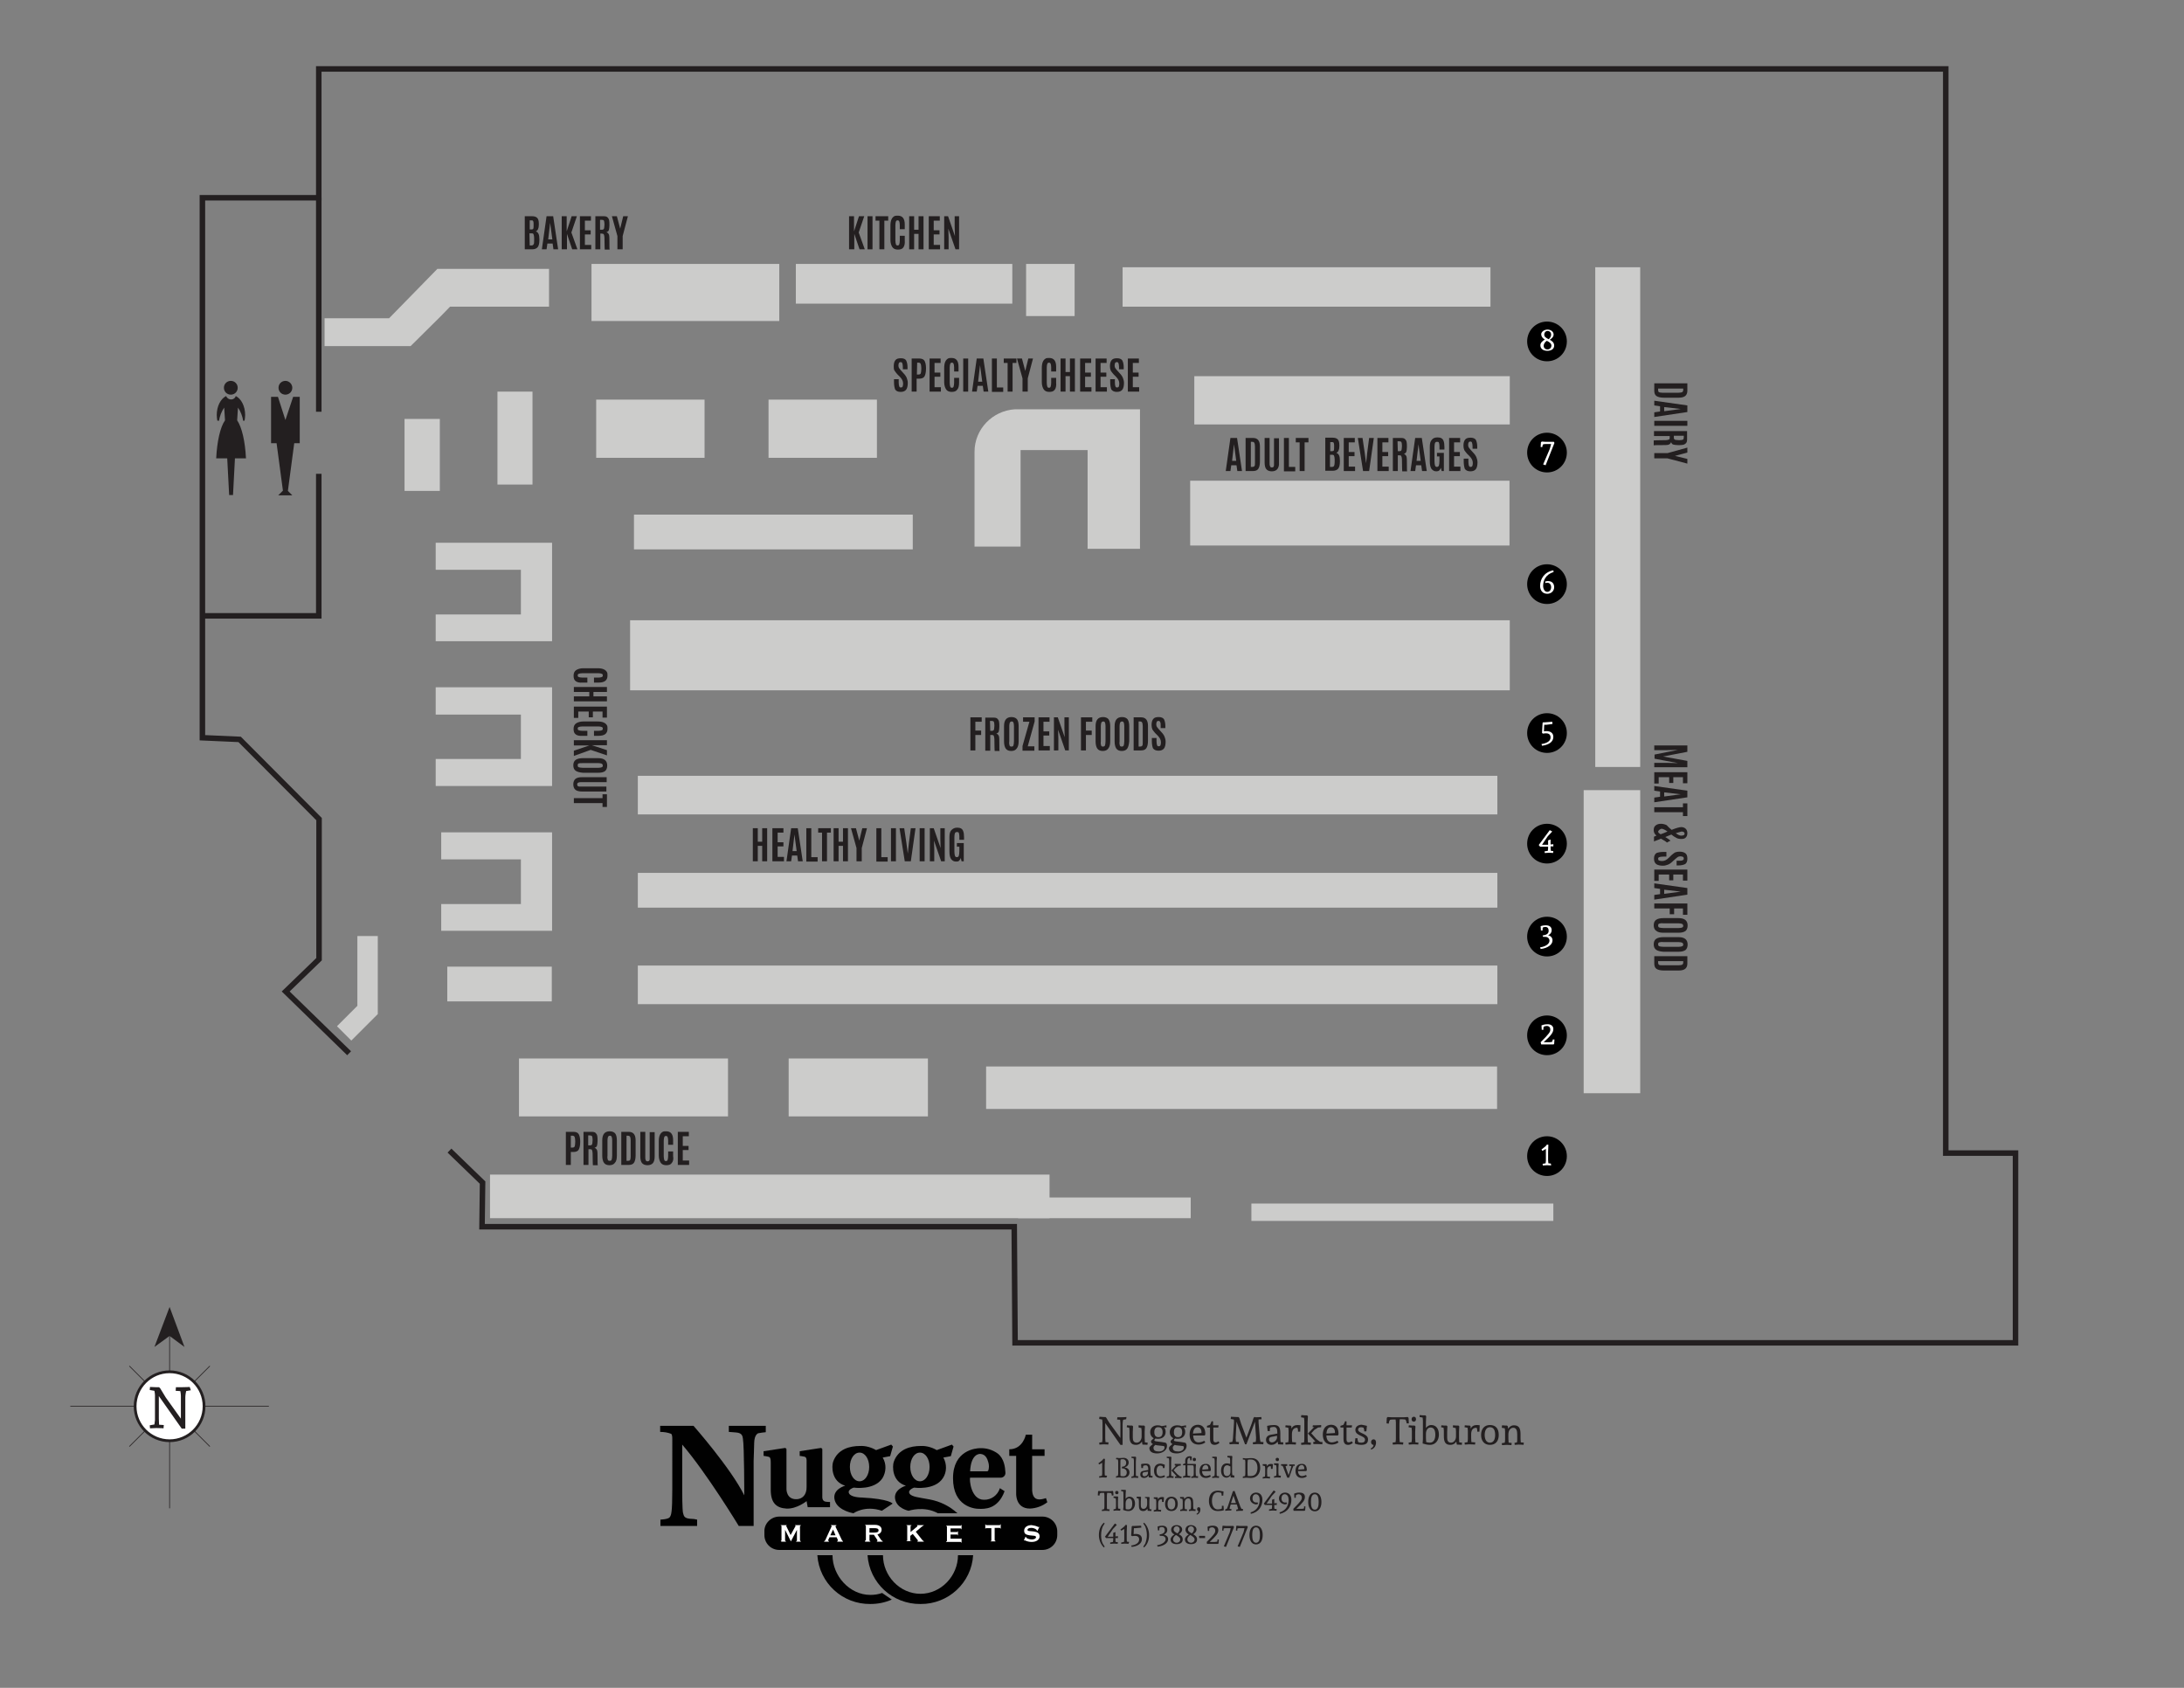<?xml version="1.0" encoding="utf-8"?>
<!-- Generator: Adobe Illustrator 28.1.0, SVG Export Plug-In . SVG Version: 6.00 Build 0)  -->
<svg version="1.1" id="Tiburon" xmlns="http://www.w3.org/2000/svg" xmlns:xlink="http://www.w3.org/1999/xlink" x="0px" y="0px"
	 viewBox="0 0 792 612" style="enable-background:new 0 0 792 612;" xml:space="preserve">
<rect x="0" y="0" width="792" height="612" fill="#808080" stroke="none"/>
<style type="text/css">
	.st0{fill:none;stroke:#231F20;stroke-width:2;stroke-miterlimit:10;}
	.st1{fill:#CCCCCB;}
	.st2{fill:#231F20;}
	.st3{enable-background:new    ;}
	.st4{fill-rule:evenodd;clip-rule:evenodd;fill:#010101;}
	.st5{fill:#010101;}
	.st6{fill-rule:evenodd;clip-rule:evenodd;fill:#FFFFFF;}
	.st7{fill:none;stroke:#231F20;stroke-width:0.25;stroke-miterlimit:10;}
	.st8{fill:#FFFFFF;stroke:#231F20;stroke-miterlimit:10;}
	.st9{fill:#FFFFFF;}
</style>
<polyline class="st0" points="126.6,381.9 103.6,359.5 115.7,347.8 115.7,297 86.9,268.1 73.4,267.5 73.4,71.7 115.6,71.7 115.6,25 
	705.6,25 705.6,418.1 730.9,418.1 730.9,486.9 368.1,486.9 367.8,444.8 174.8,444.8 175,428.8 163,417.2 "/>
<rect x="177.7" y="425.9" class="st1" width="202.9" height="15.8"/>
<rect x="369.2" y="434.2" class="st1" width="62.6" height="7.5"/>
<rect x="453.8" y="436.4" class="st1" width="109.5" height="6.3"/>
<rect x="574.3" y="286.5" class="st1" width="20.5" height="109.9"/>
<rect x="578.5" y="96.9" class="st1" width="16.3" height="181.2"/>
<rect x="357.6" y="386.7" class="st1" width="185.3" height="15.4"/>
<rect x="286" y="383.8" class="st1" width="50.5" height="21"/>
<rect x="188.2" y="383.8" class="st1" width="75.8" height="21"/>
<rect x="162.2" y="350.5" class="st1" width="37.9" height="12.6"/>
<rect x="231.3" y="350.1" class="st1" width="311.7" height="14"/>
<rect x="231.3" y="316.5" class="st1" width="311.7" height="12.6"/>
<rect x="231.3" y="281.3" class="st1" width="311.7" height="14"/>
<rect x="228.5" y="224.9" class="st1" width="319" height="25.4"/>
<rect x="216.2" y="144.9" class="st1" width="39.3" height="21.1"/>
<rect x="278.7" y="144.9" class="st1" width="39.3" height="21.1"/>
<rect x="433.1" y="136.4" class="st1" width="114.4" height="17.5"/>
<rect x="431.6" y="174.3" class="st1" width="115.8" height="23.5"/>
<rect x="229.9" y="186.6" class="st1" width="101.1" height="12.6"/>
<rect x="407.1" y="96.9" class="st1" width="133.4" height="14.3"/>
<rect x="372.1" y="95.7" class="st1" width="17.6" height="18.9"/>
<rect x="288.6" y="95.7" class="st1" width="78.5" height="14.4"/>
<rect x="214.5" y="95.7" class="st1" width="68.1" height="20.7"/>
<polygon class="st1" points="158.6,97.5 141.1,115.4 117.7,115.4 117.7,125.5 148.9,125.5 159.8,114.7 163.2,111.2 199.1,111.2 
	199.1,97.5 "/>
<rect x="180.4" y="142" class="st1" width="12.7" height="33.7"/>
<rect x="146.7" y="151.9" class="st1" width="12.8" height="26.1"/>
<polyline class="st0" points="115.6,171.8 115.6,223.3 73.4,223.3 "/>
<line class="st0" x1="115.6" y1="71.7" x2="115.6" y2="149.3"/>
<polygon class="st1" points="137,339.4 137,367.7 127.4,377.3 122.2,372.1 129.6,364.7 129.6,339.4 "/>
<polygon class="st1" points="158,196.8 200.2,196.8 200.2,232.5 158,232.5 158,222.8 188.9,222.8 188.9,206.6 158,206.6 "/>
<polygon class="st1" points="158,249.2 200.2,249.2 200.2,285 158,285 158,275.2 188.9,275.2 188.9,259.1 158,259.1 "/>
<polygon class="st1" points="160,301.8 200.2,301.8 200.2,337.5 160,337.5 160,327.8 188.9,327.8 188.9,311.6 160,311.6 "/>
<path class="st1" d="M368.1,148.4L368.1,148.4c-8.2,0.5-14.7,7.2-14.7,15.4l0,0v34.4h16.7v-35h24.3V199h19v-50.6H368.1z"/>
<path class="st2" d="M106,140.6c0,1.4-1.1,2.5-2.5,2.5s-2.5-1.1-2.5-2.5s1.1-2.5,2.5-2.5S106,139.3,106,140.6L106,140.6z"/>
<polygon class="st2" points="106.3,143.9 103.5,152.3 100.8,143.9 98.3,143.9 98.3,160.7 100.3,160.7 102.6,177.9 100.9,179.6 
	106,179.6 104.4,178 106.7,160.7 108.7,160.7 108.7,143.9 "/>
<path class="st2" d="M86.2,140.6c0,1.4-1.1,2.5-2.5,2.5s-2.5-1.1-2.5-2.5s1.1-2.5,2.5-2.5l0,0C85.1,138.1,86.2,139.2,86.2,140.6
	L86.2,140.6z"/>
<path class="st2" d="M89.2,166.2c-0.3-6.2-1.5-11.3-3.2-13.8l0.3-4.6c1,1.4,1.6,3.1,1.9,4.8l0.5-0.1c0.1-0.7,0.2-1.3,0.2-2
	c0-3.2-1.4-5.9-3.4-6.9c-0.3,1-1.4,1.5-2.4,1.1c-0.5-0.2-0.9-0.6-1.1-1.1c-2,1-3.4,3.7-3.4,6.9c0,0.7,0.1,1.3,0.2,2l0.6,0.1
	c0.3-1.7,0.9-3.4,1.9-4.8l0.3,4.6c-1.7,2.4-2.9,7.6-3.2,13.8h4l0.7,13.3h1.4l0.7-13.3H89.2z"/>
<g class="st3">
	<path class="st2" d="M599.9,139h12v2.7c0,0.9-0.3,1.5-0.8,1.9s-1.3,0.6-2.3,0.6h-5.4c-1.2,0-2.1-0.2-2.7-0.6s-0.8-1.1-0.8-2V139z
		 M601.3,140.9v0.6c0,0.3,0.1,0.6,0.3,0.7s0.6,0.2,1.2,0.2h5.9c0.6,0,1.1-0.1,1.3-0.2s0.4-0.4,0.4-0.8v-0.5H601.3z"/>
</g>
<g class="st3">
	<path class="st2" d="M599.9,145.3l12,1.7v2.4l-12,1.8v-1.7l2.1-0.3v-1.9l-2.1-0.3V145.3z M603.5,149.1l6-0.8l0,0l-6-0.7V149.1z"/>
	<path class="st2" d="M599.9,152.6h12v1.8h-12V152.6z"/>
</g>
<g class="st3">
	<path class="st2" d="M605.5,158.7v-0.6h-5.7v-1.8h12v3c0,0.6-0.1,1.1-0.4,1.4c-0.3,0.3-0.6,0.5-1.1,0.6s-1,0.1-1.8,0.1
		c-0.7,0-1.3-0.1-1.7-0.2s-0.6-0.4-0.8-0.9c-0.1,0.4-0.4,0.7-0.8,0.9s-1.5,0.2-3,0.2s-2.4,0-2.5,0.1v-1.8c0.1,0,1.5-0.1,4.3-0.1
		c0.5,0,0.9-0.1,1.1-0.2C605.4,159.4,605.5,159.1,605.5,158.7z M607,158.1v0.7c0,0.2,0.1,0.4,0.2,0.5s0.3,0.2,0.5,0.2
		s0.6,0.1,1.2,0.1h0.1c0.7,0,1.1-0.1,1.3-0.2s0.3-0.4,0.3-0.8V158H607V158.1z"/>
</g>
<g class="st3">
	<path class="st2" d="M599.9,164.3h4.8l7.2-2v1.8l-4.5,1.2l0,0l4.5,1.1v1.7l-7.2-1.9h-4.8V164.3z"/>
</g>
<g class="st3">
	<path class="st2" d="M599.9,270.3h12v2.3l-8.8,1.7l8.8,1.6v2.3h-12v-1.6h4.5l4.1,0.1l-8.5-1.6v-1.5l8.5-1.7l-4.1,0.1h-4.5V270.3z"
		/>
	<path class="st2" d="M599.9,280h12v4h-1.6v-2.2h-3.5v2.1h-1.5v-2.1h-3.8v2.3h-1.6L599.9,280L599.9,280z"/>
</g>
<g class="st3">
	<path class="st2" d="M599.9,285l12,1.7v2.4l-12,1.8v-1.7l2.1-0.3V287l-2.1-0.3V285z M603.5,288.8l6-0.8l0,0l-6-0.7V288.8z"/>
</g>
<g class="st3">
	<path class="st2" d="M599.9,292.7h10.4v-1.4h1.6v4.6h-1.6v-1.4h-10.4V292.7z"/>
	<path class="st2" d="M606.2,300.9c1.7-0.7,2.9-1,3.5-1s1.2,0.2,1.6,0.6c0.4,0.4,0.6,0.9,0.6,1.6s-0.2,1.2-0.6,1.6s-0.9,0.5-1.6,0.5
		c-0.7,0-1.3-0.1-1.8-0.4c-0.6-0.3-1.2-0.7-1.8-1.2c-0.5,0.2-1.2,0.5-2.2,0.9c0.7,0.4,1.4,0.9,1.9,1.3l-1.3,0.7
		c-0.4-0.4-1.1-0.8-2-1.3c-0.1,0-0.1-0.1-0.2-0.1c-0.4,0.2-0.9,0.4-1.5,0.6s-0.9,0.4-1,0.4v-1.7c0.1-0.1,0.4-0.2,0.9-0.4
		c-0.7-0.6-1-1.2-1-2s0.2-1.3,0.7-1.7c0.5-0.4,1.1-0.6,1.9-0.6s1.5,0.2,2.1,0.5C605,299.9,605.6,300.4,606.2,300.9z M604.7,301.5
		c-0.9-0.6-1.6-1-2.2-1c-0.6,0.2-1,0.5-1.2,1c0,0.2,0.1,0.4,0.2,0.5s0.4,0.3,0.7,0.5C603,302.2,603.9,301.9,604.7,301.5z
		 M607.7,302.1c0.8,0.6,1.4,0.9,2,0.9c0.4,0,0.7-0.1,0.9-0.2s0.3-0.3,0.3-0.5c0-0.5-0.4-0.8-1.1-0.8
		C609.4,301.6,608.7,301.8,607.7,302.1z"/>
	<path class="st2" d="M603.2,308.9h1.1v1.7h-1.2c-0.7,0-1.1,0.1-1.4,0.2c-0.3,0.1-0.4,0.3-0.4,0.6s0.1,0.5,0.3,0.6s0.6,0.2,1.1,0.2
		s0.9-0.1,1.3-0.3c0.4-0.2,0.8-0.5,1.2-0.9l0.9-0.9c0.4-0.4,0.9-0.7,1.3-1c0.5-0.2,1-0.3,1.6-0.3c1,0,1.7,0.2,2.2,0.6s0.7,1,0.7,2
		c0,0.9-0.3,1.6-0.8,1.9c-0.6,0.3-1.4,0.5-2.5,0.5H608v-1.7h0.9c0.6,0,1,0,1.3-0.2c0.3-0.1,0.4-0.3,0.4-0.6c0-0.3-0.1-0.5-0.3-0.6
		s-0.5-0.2-0.9-0.2s-0.7,0.1-0.9,0.2s-0.5,0.4-0.9,0.7l-1.1,1c-0.5,0.5-1.1,0.9-1.6,1.1s-1.2,0.4-1.8,0.4c-1.1,0-2-0.2-2.5-0.6
		s-0.8-1-0.8-2c0-0.9,0.3-1.6,0.9-2C601.2,309.1,602.1,308.9,603.2,308.9z"/>
	<path class="st2" d="M599.9,315.3h12v4h-1.6v-2.2h-3.5v2.1h-1.5v-2.1h-3.8v2.3h-1.6L599.9,315.3L599.9,315.3z"/>
	<path class="st2" d="M599.9,320.3l12,1.7v2.4l-12,1.8v-1.7l2.1-0.3v-1.9l-2.1-0.3V320.3z M603.5,324.1l6-0.8l0,0l-6-0.7V324.1z"/>
	<path class="st2" d="M599.9,327.6h12v4.1h-1.6v-2.3h-3.2v2.1h-1.6v-2.1h-5.6L599.9,327.6L599.9,327.6z"/>
	<path class="st2" d="M600.6,337.5c-0.6-0.4-0.9-1.1-0.9-2s0.3-1.6,0.9-2c0.6-0.4,1.5-0.6,2.6-0.6h5.5c2.2,0,3.3,0.9,3.3,2.7
		c0,0.9-0.3,1.6-0.8,2c-0.6,0.4-1.4,0.6-2.5,0.6h-5.5C602,338.2,601.2,338,600.6,337.5z M601.7,334.9c-0.3,0.1-0.4,0.3-0.4,0.7
		c0,0.3,0.1,0.6,0.4,0.7c0.3,0.1,0.8,0.2,1.5,0.2h5.6c0.6,0,1-0.1,1.2-0.2c0.3-0.1,0.4-0.3,0.4-0.6c0-0.3-0.1-0.5-0.4-0.7
		c-0.3-0.1-0.7-0.2-1.2-0.2h-5.6C602.5,334.7,602,334.8,601.7,334.9z"/>
	<path class="st2" d="M600.6,344.4c-0.6-0.4-0.9-1.1-0.9-2s0.3-1.6,0.9-2c0.6-0.4,1.5-0.6,2.6-0.6h5.5c2.2,0,3.3,0.9,3.3,2.7
		c0,0.9-0.3,1.6-0.8,2c-0.6,0.4-1.4,0.6-2.5,0.6h-5.5C602,345,601.2,344.8,600.6,344.4z M601.7,341.7c-0.3,0.1-0.4,0.3-0.4,0.7
		c0,0.3,0.1,0.6,0.4,0.7c0.3,0.1,0.8,0.2,1.5,0.2h5.6c0.6,0,1-0.1,1.2-0.2c0.3-0.1,0.4-0.3,0.4-0.6c0-0.3-0.1-0.5-0.4-0.7
		c-0.3-0.1-0.7-0.2-1.2-0.2h-5.6C602.5,341.5,602,341.6,601.7,341.7z"/>
	<path class="st2" d="M599.9,346.7h12v2.7c0,0.9-0.3,1.5-0.8,1.9s-1.3,0.6-2.3,0.6h-5.4c-1.2,0-2.1-0.2-2.7-0.6
		c-0.6-0.4-0.8-1.1-0.8-2V346.7z M601.3,348.5v0.6c0,0.3,0.1,0.6,0.3,0.7c0.2,0.2,0.6,0.2,1.2,0.2h5.9c0.6,0,1.1-0.1,1.3-0.2
		c0.3-0.2,0.4-0.4,0.4-0.8v-0.5L601.3,348.5L601.3,348.5z"/>
</g>
<g class="st3">
	<path class="st2" d="M205.2,422.4v-12h2.8c0.9,0,1.6,0.3,1.9,0.9c0.3,0.6,0.5,1.4,0.5,2.5v0.3c0,1.2-0.2,2.1-0.5,2.7
		s-1,0.9-1.9,0.9h-1v4.7H205.2z M207,416.1h0.6c0.4,0,0.6-0.1,0.8-0.4c0.1-0.3,0.2-0.9,0.2-1.7v-0.2c0-0.7-0.1-1.2-0.2-1.5
		s-0.4-0.5-0.7-0.5H207V416.1z"/>
	<path class="st2" d="M214,416.7h-0.6v5.7h-1.8v-12h3c0.6,0,1.1,0.1,1.4,0.4c0.3,0.3,0.5,0.6,0.6,1.1s0.1,1,0.1,1.8
		c0,0.7-0.1,1.3-0.2,1.7s-0.4,0.6-0.9,0.8c0.4,0.1,0.7,0.4,0.9,0.8s0.2,1.5,0.2,3s0,2.4,0.1,2.5H215c0-0.1-0.1-1.5-0.1-4.3
		c0-0.5-0.1-0.9-0.2-1.1C214.7,416.8,214.4,416.7,214,416.7z M213.4,415.3h0.7c0.2,0,0.4-0.1,0.5-0.2s0.2-0.3,0.2-0.5
		s0.1-0.6,0.1-1.2v-0.1c0-0.7-0.1-1.1-0.2-1.3s-0.4-0.3-0.8-0.3h-0.6v3.6H213.4z"/>
	<path class="st2" d="M223,421.6c-0.4,0.6-1.1,0.9-2,0.9s-1.6-0.3-2-0.9s-0.6-1.5-0.6-2.6v-5.5c0-2.2,0.9-3.3,2.7-3.3
		c0.9,0,1.6,0.3,2,0.8s0.6,1.4,0.6,2.5v5.5C223.7,420.2,223.5,421.1,223,421.6z M220.4,420.5c0.1,0.3,0.3,0.4,0.7,0.4
		s0.6-0.1,0.7-0.4c0.1-0.3,0.2-0.8,0.2-1.5v-5.6c0-0.6-0.1-1-0.2-1.2c-0.1-0.3-0.3-0.4-0.6-0.4s-0.5,0.1-0.7,0.4
		c-0.1,0.3-0.2,0.7-0.2,1.2v5.6C220.2,419.7,220.3,420.2,220.4,420.5z"/>
	<path class="st2" d="M225.3,422.4v-12h2.7c0.9,0,1.5,0.3,1.9,0.8s0.6,1.3,0.6,2.3v5.4c0,1.2-0.2,2.1-0.6,2.7s-1.1,0.8-2,0.8
		L225.3,422.4L225.3,422.4z M227.2,420.9h0.6c0.3,0,0.6-0.1,0.7-0.3s0.2-0.6,0.2-1.2v-5.9c0-0.6-0.1-1.1-0.2-1.3s-0.4-0.4-0.8-0.4
		h-0.5V420.9z"/>
	<path class="st2" d="M236.8,421.7c-0.4,0.5-1.1,0.8-2,0.8s-1.6-0.3-2-0.8s-0.6-1.3-0.6-2.4v-8.9h1.8v8.9c0,0.6,0,1,0.1,1.2
		s0.1,0.3,0.2,0.4c0.1,0.1,0.3,0.2,0.5,0.2s0.5-0.1,0.6-0.2s0.2-0.3,0.2-0.6c0-0.2,0-0.5,0-0.9v-8.9h1.8v8.9
		C237.4,420.4,237.2,421.2,236.8,421.7z"/>
	<path class="st2" d="M243.6,421.7c-0.4,0.6-1.1,0.8-2,0.8s-1.6-0.3-2-0.9s-0.7-1.5-0.7-2.6v-5.2c0-1.8,0.5-2.9,1.4-3.4
		c0.3-0.2,0.8-0.2,1.3-0.2c1.7,0,2.5,1.1,2.5,3.2v1.7h-1.8v-1.5c0-0.6-0.1-1.1-0.2-1.3c-0.1-0.3-0.3-0.4-0.6-0.4s-0.5,0.1-0.6,0.4
		s-0.2,0.7-0.2,1.3v5.6c0,0.6,0.1,1.1,0.2,1.4s0.3,0.4,0.6,0.4s0.5-0.1,0.6-0.4s0.2-0.8,0.2-1.4v-1.7h1.8v1.7
		C244.3,420.3,244.1,421.1,243.6,421.7z"/>
	<path class="st2" d="M245.8,422.4v-12h4v1.6h-2.2v3.5h2.1v1.5h-2.1v3.8h2.3v1.6H245.8z"/>
</g>
<g class="st3">
	<path class="st2" d="M208.8,247c-0.6-0.4-0.8-1.1-0.8-2s0.3-1.6,0.9-2c0.6-0.4,1.5-0.7,2.6-0.7h5.2c1.8,0,2.9,0.5,3.4,1.4
		c0.2,0.3,0.2,0.8,0.2,1.3c0,1.7-1.1,2.5-3.2,2.5h-1.7v-1.8h1.5c0.6,0,1.1-0.1,1.3-0.2c0.3-0.1,0.4-0.3,0.4-0.6s-0.1-0.5-0.4-0.6
		s-0.7-0.2-1.3-0.2h-5.6c-0.6,0-1.1,0.1-1.4,0.2s-0.4,0.3-0.4,0.6s0.1,0.5,0.4,0.6s0.8,0.2,1.4,0.2h1.7v1.8h-1.7
		C210.2,247.6,209.3,247.4,208.8,247z"/>
	<path class="st2" d="M208.1,249.1h12v1.8h-4.9v1.6h4.9v1.8h-12v-1.8h5.6v-1.6h-5.6V249.1z"/>
	<path class="st2" d="M208.1,256.2h12v4h-1.6V258H215v2.1h-1.5V258h-3.8v2.3h-1.6L208.1,256.2L208.1,256.2z"/>
	<path class="st2" d="M208.8,266.3c-0.6-0.4-0.8-1.1-0.8-2s0.3-1.6,0.9-2c0.6-0.4,1.5-0.7,2.6-0.7h5.2c1.8,0,2.9,0.5,3.4,1.4
		c0.2,0.3,0.2,0.8,0.2,1.3c0,1.7-1.1,2.5-3.2,2.5h-1.7V265h1.5c0.6,0,1.1-0.1,1.3-0.2c0.3-0.1,0.4-0.3,0.4-0.6s-0.1-0.5-0.4-0.6
		s-0.7-0.2-1.3-0.2h-5.6c-0.6,0-1.1,0.1-1.4,0.2s-0.4,0.3-0.4,0.6s0.1,0.5,0.4,0.6s0.8,0.2,1.4,0.2h1.7v1.8h-1.7
		C210.2,266.9,209.3,266.7,208.8,266.3z"/>
</g>
<g class="st3">
	<path class="st2" d="M208.1,268.4h12v1.8h-5.5l5.5,1.8v1.9l-5.9-2l-6.1,2.2v-1.9l5.6-1.9h-5.6V268.4z"/>
</g>
<g class="st3">
	<path class="st2" d="M208.8,279.5c-0.6-0.4-0.9-1.1-0.9-2s0.3-1.6,0.9-2c0.6-0.4,1.5-0.6,2.6-0.6h5.5c2.2,0,3.3,0.9,3.3,2.7
		c0,0.9-0.3,1.6-0.8,2s-1.4,0.6-2.5,0.6h-5.5C210.3,280.1,209.4,279.9,208.8,279.5z M209.9,276.8c-0.3,0.1-0.4,0.3-0.4,0.7
		s0.1,0.6,0.4,0.7c0.3,0.1,0.8,0.2,1.5,0.2h5.6c0.6,0,1-0.1,1.2-0.2c0.3-0.1,0.4-0.3,0.4-0.6s-0.1-0.5-0.4-0.7
		c-0.3-0.1-0.7-0.2-1.2-0.2h-5.6C210.7,276.7,210.2,276.7,209.9,276.8z"/>
	<path class="st2" d="M208.7,286.4c-0.5-0.4-0.8-1.1-0.8-2s0.3-1.6,0.8-2s1.3-0.6,2.4-0.6h8.9v1.8h-8.9c-0.6,0-1,0-1.2,0.1
		s-0.3,0.1-0.4,0.2c-0.1,0.1-0.2,0.3-0.2,0.5s0.1,0.5,0.2,0.6s0.3,0.2,0.6,0.2c0.2,0,0.5,0,0.9,0h8.9v1.8H211
		C210.1,287,209.2,286.8,208.7,286.4z"/>
	<path class="st2" d="M208.1,289.4h10.4V288h1.6v4.6h-1.6v-1.4h-10.4V289.4z"/>
</g>
<g class="st3">
	<path class="st2" d="M444.5,170.8l1.7-12h2.4l1.8,12h-1.7l-0.3-2.1h-1.9l-0.3,2.1H444.5z M448.3,167.1l-0.8-6l0,0l-0.7,6H448.3z"/>
	<path class="st2" d="M451.7,170.8v-12h2.7c0.9,0,1.5,0.3,1.9,0.8s0.6,1.3,0.6,2.3v5.4c0,1.2-0.2,2.1-0.6,2.7
		c-0.4,0.6-1.1,0.8-2,0.8H451.7z M453.6,169.3h0.6c0.3,0,0.6-0.1,0.7-0.3c0.2-0.2,0.2-0.6,0.2-1.2v-5.9c0-0.6-0.1-1.1-0.2-1.3
		c-0.2-0.3-0.4-0.4-0.8-0.4h-0.5L453.6,169.3L453.6,169.3z"/>
	<path class="st2" d="M463.2,170.1c-0.4,0.5-1.1,0.8-2,0.8s-1.6-0.3-2-0.8s-0.6-1.3-0.6-2.4v-8.9h1.8v8.9c0,0.6,0,1,0.1,1.2
		c0.1,0.1,0.1,0.3,0.2,0.4c0.1,0.1,0.3,0.2,0.5,0.2c0.3,0,0.5-0.1,0.6-0.2c0.1-0.2,0.2-0.3,0.2-0.6c0-0.2,0-0.5,0-0.9v-8.9h1.8v8.9
		C463.9,168.8,463.6,169.6,463.2,170.1z"/>
</g>
<g class="st3">
	<path class="st2" d="M465.6,170.8v-12h1.8v10.5h2.3v1.6h-4.1V170.8z"/>
</g>
<g class="st3">
	<path class="st2" d="M471.3,170.8v-10.4h-1.4v-1.6h4.6v1.6h-1.4v10.4H471.3z"/>
	<path class="st2" d="M485.7,161.8c0,1.3-0.4,2.1-1.1,2.4c0.9,0.3,1.3,1.2,1.3,2.8v0.3c0,1.2-0.2,2.1-0.6,2.6s-1.1,0.8-2,0.8h-2.7
		v-12h2.6c0.9,0,1.5,0.2,1.9,0.6c0.4,0.4,0.6,1.1,0.6,2.1L485.7,161.8L485.7,161.8z M482.4,163.6h0.7c0.3,0,0.5-0.1,0.6-0.3
		s0.1-0.6,0.1-1.2v-0.7c0-0.5-0.1-0.8-0.2-0.9c-0.1-0.2-0.3-0.2-0.6-0.2h-0.6V163.6z M482.4,169.3h0.6c0.4,0,0.6-0.1,0.8-0.4
		c0.1-0.3,0.2-0.7,0.2-1.3v-1c0-0.6-0.1-1-0.2-1.3s-0.3-0.4-0.7-0.4h-0.8v4.4H482.4z"/>
	<path class="st2" d="M487.3,170.8v-12h4v1.6h-2.2v3.5h2.1v1.5h-2.1v3.8h2.3v1.6L487.3,170.8L487.3,170.8z"/>
	<path class="st2" d="M494.3,170.8l-1.9-12h1.7l0.8,5.4l0.5,3.8l0,0l0.4-3.8l0.7-5.4h1.7l-1.7,12H494.3z"/>
	<path class="st2" d="M499.5,170.8v-12h4v1.6h-2.2v3.5h2.1v1.5h-2.1v3.8h2.3v1.6L499.5,170.8L499.5,170.8z"/>
	<path class="st2" d="M507.5,165.1h-0.6v5.7h-1.8v-12h3c0.6,0,1.1,0.1,1.4,0.4c0.3,0.3,0.5,0.6,0.6,1.1s0.1,1,0.1,1.8
		c0,0.7-0.1,1.3-0.2,1.7c-0.2,0.4-0.4,0.6-0.9,0.8c0.4,0.1,0.7,0.4,0.9,0.8s0.2,1.5,0.2,3s0,2.4,0.1,2.5h-1.8c0-0.1-0.1-1.5-0.1-4.3
		c0-0.5-0.1-0.9-0.2-1.1C508.2,165.2,507.9,165.1,507.5,165.1z M506.9,163.6h0.7c0.2,0,0.4-0.1,0.5-0.2c0.1-0.1,0.2-0.3,0.2-0.5
		c0-0.3,0.1-0.6,0.1-1.2v-0.1c0-0.7-0.1-1.1-0.2-1.3s-0.4-0.3-0.8-0.3h-0.6L506.9,163.6L506.9,163.6z"/>
</g>
<g class="st3">
	<path class="st2" d="M511.5,170.8l1.7-12h2.4l1.8,12h-1.7l-0.3-2.1h-1.9l-0.3,2.1H511.5z M515.2,167.1l-0.8-6l0,0l-0.7,6H515.2z"/>
</g>
<g class="st3">
	<path class="st2" d="M520.9,170.9c-0.8,0-1.3-0.3-1.8-0.9c-0.4-0.6-0.6-1.5-0.6-2.8V162c0-1.1,0.2-2,0.7-2.5
		c0.4-0.6,1.1-0.9,2.1-0.9c1.2,0,1.9,0.4,2.2,1.3c0.2,0.5,0.3,1.3,0.3,2.2v0.9H522v-1.3c0-0.6-0.1-0.9-0.2-1.2s-0.3-0.3-0.7-0.3
		s-0.5,0.1-0.7,0.4c-0.1,0.3-0.2,0.7-0.2,1.4v5.2c0,0.8,0.1,1.3,0.2,1.6c0.1,0.3,0.3,0.5,0.7,0.5c0.3,0,0.6-0.2,0.7-0.5
		s0.2-0.9,0.2-1.7v-1.6h-0.9v-1.3h2.5v6.6h-0.8l-0.3-1.2c-0.1,0.4-0.3,0.7-0.6,1C521.7,170.8,521.3,170.9,520.9,170.9z"/>
	<path class="st2" d="M525.5,170.8v-12h4v1.6h-2.2v3.5h2.1v1.5h-2.1v3.8h2.3v1.6L525.5,170.8L525.5,170.8z"/>
	<path class="st2" d="M530.8,167.4v-1.1h1.7v1.2c0,0.7,0.1,1.1,0.2,1.4c0.1,0.3,0.3,0.4,0.6,0.4s0.5-0.1,0.6-0.3s0.2-0.6,0.2-1.1
		s-0.1-0.9-0.3-1.3c-0.2-0.4-0.5-0.8-0.9-1.2l-0.9-0.9c-0.4-0.4-0.7-0.9-1-1.3c-0.2-0.5-0.3-1-0.3-1.6c0-1,0.2-1.7,0.6-2.2
		s1-0.7,2-0.7c0.9,0,1.6,0.3,1.9,0.8c0.3,0.6,0.5,1.4,0.5,2.5v0.7H534v-0.9c0-0.6-0.1-1-0.2-1.3c-0.1-0.3-0.3-0.4-0.6-0.4
		s-0.5,0.1-0.6,0.3s-0.2,0.5-0.2,0.9s0.1,0.7,0.2,0.9c0.1,0.2,0.4,0.5,0.7,0.9l1,1.1c0.5,0.5,0.9,1.1,1.1,1.6s0.4,1.2,0.4,1.8
		c0,1.1-0.2,2-0.6,2.5c-0.4,0.5-1,0.8-2,0.8c-0.9,0-1.6-0.3-2-0.9C531,169.4,530.8,168.5,530.8,167.4z"/>
</g>
<g class="st3">
	<path class="st2" d="M324.2,138.6v-1.1h1.7v1.2c0,0.7,0.1,1.1,0.2,1.4c0.1,0.3,0.3,0.4,0.6,0.4s0.5-0.1,0.6-0.3s0.2-0.6,0.2-1.1
		s-0.1-0.9-0.3-1.3c-0.2-0.4-0.5-0.8-0.9-1.2l-0.9-0.9c-0.4-0.4-0.7-0.9-1-1.3s-0.3-1-0.3-1.6c0-1,0.2-1.7,0.6-2.2s1-0.7,2-0.7
		s1.6,0.3,1.9,0.8c0.3,0.6,0.5,1.4,0.5,2.5v0.7h-1.7V133c0-0.6-0.1-1-0.2-1.3s-0.3-0.4-0.6-0.4s-0.5,0.1-0.6,0.3s-0.2,0.5-0.2,0.9
		s0.1,0.7,0.2,0.9s0.4,0.5,0.7,0.9l1,1.1c0.5,0.5,0.9,1.1,1.1,1.6s0.4,1.2,0.4,1.8c0,1.1-0.2,2-0.6,2.5s-1,0.8-2,0.8s-1.6-0.3-2-0.9
		C324.4,140.6,324.2,139.8,324.2,138.6z"/>
	<path class="st2" d="M330.6,142v-12h2.8c0.9,0,1.6,0.3,1.9,0.9c0.3,0.6,0.5,1.4,0.5,2.5v0.3c0,1.2-0.2,2.1-0.5,2.7
		c-0.3,0.6-1,0.9-1.9,0.9h-1v4.7L330.6,142L330.6,142z M332.5,135.8h0.6c0.4,0,0.6-0.1,0.8-0.4c0.1-0.3,0.2-0.9,0.2-1.7v-0.2
		c0-0.7-0.1-1.2-0.2-1.5s-0.4-0.5-0.7-0.5h-0.6L332.5,135.8L332.5,135.8z"/>
	<path class="st2" d="M337.1,142v-12h4v1.6h-2.2v3.5h2.1v1.5h-2.1v3.8h2.3v1.6L337.1,142L337.1,142z"/>
	<path class="st2" d="M347.1,141.3c-0.4,0.6-1.1,0.8-2,0.8s-1.6-0.3-2-0.9c-0.4-0.6-0.7-1.5-0.7-2.6v-5.2c0-1.8,0.5-2.9,1.4-3.4
		c0.3-0.2,0.8-0.2,1.3-0.2c1.7,0,2.5,1.1,2.5,3.2v1.7H346v-1.5c0-0.6-0.1-1.1-0.2-1.3c-0.1-0.3-0.3-0.4-0.6-0.4s-0.5,0.1-0.6,0.4
		s-0.2,0.7-0.2,1.3v5.6c0,0.6,0.1,1.1,0.2,1.4s0.3,0.4,0.6,0.4s0.5-0.1,0.6-0.4s0.2-0.8,0.2-1.4V137h1.8v1.7
		C347.8,139.9,347.6,140.8,347.1,141.3z"/>
	<path class="st2" d="M349.3,142v-12h1.8v12H349.3z"/>
	<path class="st2" d="M352.5,142l1.7-12h2.4l1.8,12h-1.7l-0.3-2.1h-1.9l-0.3,2.1H352.5z M356.2,138.4l-0.8-6l0,0l-0.7,6H356.2z"/>
</g>
<g class="st3">
	<path class="st2" d="M359.7,142v-12h1.8v10.5h2.3v1.6h-4.1V142z"/>
</g>
<g class="st3">
	<path class="st2" d="M365.4,142v-10.4H364V130h4.6v1.6h-1.4V142H365.4z"/>
	<path class="st2" d="M370.8,142v-4.8l-2-7.2h1.8l1.2,4.5l0,0l1.1-4.5h1.7l-1.9,7.2v4.8H370.8z"/>
	<path class="st2" d="M382.5,141.3c-0.4,0.6-1.1,0.8-2,0.8s-1.6-0.3-2-0.9c-0.4-0.6-0.7-1.5-0.7-2.6v-5.2c0-1.8,0.5-2.9,1.4-3.4
		c0.3-0.2,0.8-0.2,1.3-0.2c1.7,0,2.5,1.1,2.5,3.2v1.7h-1.8v-1.5c0-0.6-0.1-1.1-0.2-1.3c-0.1-0.3-0.3-0.4-0.6-0.4s-0.5,0.1-0.6,0.4
		s-0.2,0.7-0.2,1.3v5.6c0,0.6,0.1,1.1,0.2,1.4s0.3,0.4,0.6,0.4s0.5-0.1,0.6-0.4s0.2-0.8,0.2-1.4V137h1.8v1.7
		C383.1,139.9,382.9,140.8,382.5,141.3z"/>
	<path class="st2" d="M384.6,142v-12h1.8v4.9h1.6V130h1.8v12H388v-5.6h-1.6v5.6H384.6z"/>
	<path class="st2" d="M391.7,142v-12h4v1.6h-2.2v3.5h2.1v1.5h-2.1v3.8h2.3v1.6L391.7,142L391.7,142z"/>
	<path class="st2" d="M397.3,142v-12h4v1.6h-2.2v3.5h2.1v1.5h-2.1v3.8h2.3v1.6L397.3,142L397.3,142z"/>
	<path class="st2" d="M402.6,138.6v-1.1h1.7v1.2c0,0.7,0.1,1.1,0.2,1.4c0.1,0.3,0.3,0.4,0.6,0.4s0.5-0.1,0.6-0.3s0.2-0.6,0.2-1.1
		s-0.1-0.9-0.3-1.3c-0.2-0.4-0.5-0.8-0.9-1.2l-0.9-0.9c-0.4-0.4-0.7-0.9-1-1.3c-0.2-0.5-0.3-1-0.3-1.6c0-1,0.2-1.7,0.6-2.2
		s1-0.7,2-0.7c0.9,0,1.6,0.3,1.9,0.8c0.3,0.6,0.5,1.4,0.5,2.5v0.7h-1.7V133c0-0.6-0.1-1-0.2-1.3s-0.3-0.4-0.6-0.4
		c-0.3,0-0.5,0.1-0.6,0.3s-0.2,0.5-0.2,0.9s0.1,0.7,0.2,0.9s0.4,0.5,0.7,0.9l1,1.1c0.5,0.5,0.9,1.1,1.1,1.6s0.4,1.2,0.4,1.8
		c0,1.1-0.2,2-0.6,2.5s-1,0.8-2,0.8c-0.9,0-1.6-0.3-2-0.9C402.8,140.6,402.6,139.8,402.6,138.6z"/>
	<path class="st2" d="M409,142v-12h4v1.6h-2.2v3.5h2.1v1.5h-2.1v3.8h2.3v1.6L409,142L409,142z"/>
</g>
<g class="st3">
	<path class="st2" d="M351.9,272.1v-12h4.1v1.6h-2.3v3.2h2.1v1.6h-2.1v5.6L351.9,272.1L351.9,272.1z"/>
	<path class="st2" d="M359.7,266.5h-0.6v5.7h-1.8v-12h3c0.6,0,1.1,0.1,1.4,0.4s0.5,0.6,0.6,1.1s0.1,1,0.1,1.8c0,0.7-0.1,1.3-0.2,1.7
		s-0.4,0.6-0.9,0.8c0.4,0.1,0.7,0.4,0.9,0.8s0.2,1.5,0.2,3s0,2.4,0.1,2.5h-1.8c0-0.1-0.1-1.5-0.1-4.3c0-0.5-0.1-0.9-0.2-1.1
		C360.4,266.6,360.1,266.5,359.7,266.5z M359.1,265h0.7c0.2,0,0.4-0.1,0.5-0.2s0.2-0.3,0.2-0.5s0.1-0.6,0.1-1.2V263
		c0-0.7-0.1-1.1-0.2-1.3s-0.4-0.3-0.8-0.3H359L359.1,265L359.1,265z"/>
	<path class="st2" d="M368.7,271.4c-0.4,0.6-1.1,0.9-2,0.9s-1.6-0.3-2-0.9s-0.6-1.5-0.6-2.6v-5.5c0-2.2,0.9-3.3,2.7-3.3
		c0.9,0,1.6,0.3,2,0.8s0.6,1.4,0.6,2.5v5.5C369.4,269.9,369.2,270.8,368.7,271.4z M366.1,270.3c0.1,0.3,0.3,0.4,0.7,0.4
		s0.6-0.1,0.7-0.4s0.2-0.8,0.2-1.5v-5.6c0-0.6-0.1-1-0.2-1.2c-0.1-0.3-0.3-0.4-0.6-0.4s-0.5,0.1-0.7,0.4c-0.1,0.3-0.2,0.7-0.2,1.2
		v5.6C365.9,269.5,366,270,366.1,270.3z"/>
	<path class="st2" d="M370.8,272.1v-1.6l2.5-8.8H371v-1.6h4.2v1.5l-2.5,9h2.4v1.6h-4.3V272.1z"/>
	<path class="st2" d="M376.6,272.1v-12h4v1.6h-2.2v3.5h2.1v1.5h-2.1v3.8h2.3v1.6H376.6z"/>
	<path class="st2" d="M382.2,272.1v-12h1.4l2.5,7.2L386,264v-3.9h1.6v12h-1.3l-2.6-7.5l0.1,3.2v4.3H382.2z"/>
	<path class="st2" d="M392,272.1v-12h4.1v1.6h-2.3v3.2h2.1v1.6h-2.1v5.6L392,272.1L392,272.1z"/>
	<path class="st2" d="M401.9,271.4c-0.4,0.6-1.1,0.9-2,0.9s-1.6-0.3-2-0.9s-0.6-1.5-0.6-2.6v-5.5c0-2.2,0.9-3.3,2.7-3.3
		c0.9,0,1.6,0.3,2,0.8c0.4,0.6,0.6,1.4,0.6,2.5v5.5C402.6,269.9,402.4,270.8,401.9,271.4z M399.3,270.3c0.1,0.3,0.3,0.4,0.7,0.4
		c0.3,0,0.6-0.1,0.7-0.4s0.2-0.8,0.2-1.5v-5.6c0-0.6-0.1-1-0.2-1.2c-0.1-0.3-0.3-0.4-0.6-0.4c-0.3,0-0.5,0.1-0.7,0.4
		c-0.1,0.3-0.2,0.7-0.2,1.2v5.6C399.1,269.5,399.2,270,399.3,270.3z"/>
	<path class="st2" d="M408.8,271.4c-0.4,0.6-1.1,0.9-2,0.9s-1.6-0.3-2-0.9s-0.6-1.5-0.6-2.6v-5.5c0-2.2,0.9-3.3,2.7-3.3
		c0.9,0,1.6,0.3,2,0.8c0.4,0.6,0.6,1.4,0.6,2.5v5.5C409.4,269.9,409.2,270.8,408.8,271.4z M406.1,270.3c0.1,0.3,0.3,0.4,0.7,0.4
		c0.3,0,0.6-0.1,0.7-0.4s0.2-0.8,0.2-1.5v-5.6c0-0.6-0.1-1-0.2-1.2c-0.1-0.3-0.3-0.4-0.6-0.4c-0.3,0-0.5,0.1-0.7,0.4
		c-0.1,0.3-0.2,0.7-0.2,1.2v5.6C405.9,269.5,406,270,406.1,270.3z"/>
	<path class="st2" d="M411.1,272.1v-12h2.7c0.9,0,1.5,0.3,1.9,0.8s0.6,1.3,0.6,2.3v5.4c0,1.2-0.2,2.1-0.6,2.7s-1.1,0.8-2,0.8
		L411.1,272.1L411.1,272.1z M412.9,270.7h0.6c0.3,0,0.6-0.1,0.7-0.3c0.2-0.2,0.2-0.6,0.2-1.2v-5.9c0-0.6-0.1-1.1-0.2-1.3
		c-0.2-0.3-0.4-0.4-0.8-0.4h-0.5L412.9,270.7L412.9,270.7z"/>
	<path class="st2" d="M417.7,268.7v-1.1h1.7v1.2c0,0.7,0.1,1.1,0.2,1.4s0.3,0.4,0.6,0.4s0.5-0.1,0.6-0.3s0.2-0.6,0.2-1.1
		s-0.1-0.9-0.3-1.3c-0.2-0.4-0.5-0.8-0.9-1.2l-0.9-0.9c-0.4-0.4-0.7-0.9-1-1.3c-0.2-0.5-0.3-1-0.3-1.6c0-1,0.2-1.7,0.6-2.2
		s1-0.7,2-0.7c0.9,0,1.6,0.3,1.9,0.8c0.3,0.6,0.5,1.4,0.5,2.5v0.7h-1.7v-0.9c0-0.6,0-1-0.2-1.3c-0.1-0.3-0.3-0.4-0.6-0.4
		c-0.3,0-0.5,0.1-0.6,0.3c-0.1,0.2-0.2,0.5-0.2,0.9s0.1,0.7,0.2,0.9c0.1,0.2,0.4,0.5,0.7,0.9l1,1.1c0.5,0.5,0.9,1.1,1.1,1.6
		s0.4,1.2,0.4,1.8c0,1.1-0.2,2-0.6,2.5s-1,0.8-2,0.8c-0.9,0-1.6-0.3-2-0.9C417.9,270.8,417.7,269.9,417.7,268.7z"/>
</g>
<g class="st3">
	<path class="st2" d="M273,312.3v-12h1.8v4.9h1.6v-4.9h1.8v12h-1.8v-5.6h-1.6v5.6H273z"/>
	<path class="st2" d="M280.1,312.3v-12h4v1.6H282v3.5h2.1v1.5H282v3.8h2.3v1.6H280.1z"/>
	<path class="st2" d="M285.2,312.3l1.7-12h2.4l1.8,12h-1.7l-0.3-2.1h-1.9l-0.3,2.1H285.2z M288.9,308.6l-0.8-6l0,0l-0.7,6H288.9z"/>
</g>
<g class="st3">
	<path class="st2" d="M292.4,312.3v-12h1.8v10.5h2.3v1.6h-4.1V312.3z"/>
</g>
<g class="st3">
	<path class="st2" d="M298.1,312.3v-10.4h-1.4v-1.6h4.6v1.6h-1.4v10.4H298.1z"/>
	<path class="st2" d="M302.3,312.3v-12h1.8v4.9h1.6v-4.9h1.8v12h-1.8v-5.6h-1.6v5.6H302.3z"/>
	<path class="st2" d="M310.6,312.3v-4.8l-2-7.2h1.8l1.2,4.5l0,0l1.1-4.5h1.7l-1.9,7.2v4.8H310.6z"/>
	<path class="st2" d="M317.8,312.3v-12h1.8v10.5h2.3v1.6h-4.1V312.3z"/>
	<path class="st2" d="M323.1,312.3v-12h1.8v12H323.1z"/>
	<path class="st2" d="M328.1,312.3l-1.9-12h1.7l0.8,5.4l0.5,3.8l0,0l0.4-3.8l0.7-5.4h1.7l-1.7,12H328.1z"/>
	<path class="st2" d="M333.5,312.3v-12h1.8v12H333.5z"/>
	<path class="st2" d="M337.2,312.3v-12h1.4l2.5,7.2l-0.1-3.3v-3.9h1.6v12h-1.3l-2.6-7.5l0.1,3.2v4.3L337.2,312.3L337.2,312.3z"/>
	<path class="st2" d="M346.7,312.4c-0.8,0-1.3-0.3-1.8-0.9c-0.4-0.6-0.6-1.5-0.6-2.8v-5.2c0-1.1,0.2-2,0.7-2.5s1.1-0.9,2.1-0.9
		c1.2,0,1.9,0.4,2.2,1.3c0.2,0.5,0.3,1.3,0.3,2.2v0.9h-1.7v-1.3c0-0.6-0.1-0.9-0.2-1.2s-0.3-0.3-0.7-0.3s-0.5,0.1-0.7,0.4
		c-0.1,0.3-0.2,0.7-0.2,1.4v5.2c0,0.8,0.1,1.3,0.2,1.6s0.3,0.5,0.7,0.5s0.6-0.2,0.7-0.5s0.2-0.9,0.2-1.7V307H347v-1.3h2.5v6.6h-0.8
		l-0.3-1.2c-0.1,0.4-0.3,0.7-0.6,1S347.2,312.4,346.7,312.4z"/>
</g>
<g class="st3">
	<path class="st2" d="M307.9,90.4v-12h1.8v5.5l1.8-5.5h1.9l-2,5.9l2.2,6.1h-1.9l-1.9-5.6v5.6H307.9z"/>
	<path class="st2" d="M314.6,90.4v-12h1.8v12H314.6z"/>
	<path class="st2" d="M318.9,90.4V80h-1.4v-1.6h4.6V80h-1.4v10.4H318.9z"/>
	<path class="st2" d="M327.6,89.7c-0.4,0.6-1.1,0.8-2,0.8s-1.6-0.3-2-0.9s-0.7-1.5-0.7-2.6v-5.2c0-1.8,0.5-2.9,1.4-3.4
		c0.3-0.2,0.8-0.2,1.3-0.2c1.7,0,2.5,1.1,2.5,3.2v1.7h-1.8v-1.5c0-0.6-0.1-1.1-0.2-1.3c-0.1-0.3-0.3-0.4-0.6-0.4
		c-0.3,0-0.5,0.1-0.6,0.4s-0.2,0.7-0.2,1.3v5.6c0,0.6,0.1,1.1,0.2,1.4s0.3,0.4,0.6,0.4s0.5-0.1,0.6-0.4s0.2-0.8,0.2-1.4v-1.7h1.8
		v1.7C328.2,88.3,328,89.1,327.6,89.7z"/>
	<path class="st2" d="M329.7,90.4v-12h1.8v4.9h1.6v-4.9h1.8v12h-1.8v-5.6h-1.6v5.6H329.7z"/>
	<path class="st2" d="M336.8,90.4v-12h4V80h-2.2v3.5h2.1V85h-2.1v3.8h2.3v1.6H336.8z"/>
	<path class="st2" d="M342.4,90.4v-12h1.4l2.5,7.2l-0.1-3.3v-3.9h1.6v12h-1.3l-2.6-7.5l0.1,3.2v4.3C344,90.4,342.4,90.4,342.4,90.4z
		"/>
</g>
<g class="st3">
	<path class="st2" d="M195.4,81.5c0,1.3-0.4,2.1-1.1,2.4c0.9,0.3,1.3,1.2,1.3,2.8V87c0,1.2-0.2,2.1-0.6,2.6s-1.1,0.8-2,0.8h-2.7v-12
		h2.6c0.9,0,1.5,0.2,1.9,0.6s0.6,1.1,0.6,2.1V81.5z M192.1,83.2h0.7c0.3,0,0.5-0.1,0.6-0.3s0.1-0.6,0.1-1.2V81
		c0-0.5-0.1-0.8-0.2-0.9c-0.1-0.2-0.3-0.2-0.6-0.2h-0.6V83.2z M192.1,89h0.6c0.4,0,0.6-0.1,0.8-0.4s0.2-0.7,0.2-1.3v-1
		c0-0.6-0.1-1-0.2-1.3c-0.1-0.3-0.3-0.4-0.7-0.4H192L192.1,89L192.1,89z"/>
	<path class="st2" d="M196.5,90.4l1.7-12h2.4l1.8,12h-1.7l-0.3-2.1h-1.9l-0.3,2.1H196.5z M200.3,86.8l-0.8-6l0,0l-0.7,6H200.3z"/>
	<path class="st2" d="M203.7,90.4v-12h1.8v5.5l1.8-5.5h1.9l-2,5.9l2.2,6.1h-1.9l-1.9-5.6v5.6H203.7z"/>
	<path class="st2" d="M210.3,90.4v-12h4V80h-2.2v3.5h2.1V85h-2.1v3.8h2.3v1.6H210.3z"/>
</g>
<g class="st3">
	<path class="st2" d="M218.3,84.7h-0.6v5.7h-1.8v-12h3c0.6,0,1.1,0.1,1.4,0.4c0.3,0.3,0.5,0.6,0.6,1.1s0.1,1,0.1,1.8
		c0,0.7-0.1,1.3-0.2,1.7s-0.4,0.6-0.9,0.8c0.4,0.1,0.7,0.4,0.9,0.8s0.2,1.5,0.2,3s0,2.4,0.1,2.5h-1.8c0-0.1-0.1-1.5-0.1-4.3
		c0-0.5-0.1-0.9-0.2-1.1C219,84.8,218.7,84.8,218.3,84.7z M217.7,83.3h0.7c0.2,0,0.4-0.1,0.5-0.2s0.2-0.3,0.2-0.5s0.1-0.6,0.1-1.2
		v-0.1c0-0.7-0.1-1.1-0.2-1.3s-0.4-0.3-0.8-0.3h-0.6v3.6H217.7z"/>
</g>
<g class="st3">
	<path class="st2" d="M223.9,90.4v-4.8l-2-7.2h1.8l1.2,4.5l0,0l1.1-4.5h1.7l-1.9,7.2v4.8H223.9z"/>
</g>
<g class="st3">
	<path class="st2" d="M408.4,514.6l-1.1,0.2c-0.1,0.3-0.2,1-0.2,1.6v3.2c0,0.6,0,4.3,0,4.3h-0.8l-5.5-7.9v5.4c0,0.6,0.1,1.3,0.1,1.5
		l1.1,0.1l-0.1,0.8c0,0-0.6-0.1-1.7-0.1c-0.3,0-1.5,0.1-1.5,0.1l-0.1-0.7l1.1-0.2c0-0.2,0.1-0.8,0.1-1.1v-6c0-0.2-0.1-0.9-0.1-1.1
		l-1.1-0.2l0.1-0.8c0,0,1.3,0.1,1.6,0.1h0.6l0.3,0.3c0,0,1.1,1.9,1.4,2.2l3.7,5.1V516c0-0.2-0.1-0.9-0.1-1.2l-1.1-0.1l0.1-0.8h1.1
		c1.1,0,2.2-0.1,2.2-0.1L408.4,514.6z"/>
</g>
<g class="st3">
	<path class="st2" d="M412.9,516.8c0,0,0.9,0.1,1.2,0.1h0.8l0.3,0.3c0,0-0.1,1.4-0.1,2.1v2.2c0,0.7,0.1,1.5,0.1,1.5l1,0.1l-0.1,0.8
		c0,0-0.7-0.1-1.8-0.1l-0.2-1.1c-0.3,0.5-0.9,1.2-2.2,1.2c-1.9,0-2.3-1.3-2.3-3.2v-1.9c0-0.3-0.1-1.1-0.1-1.1l-0.9-0.2l0.1-0.7
		c0,0,0.9,0.1,1.1,0.1h0.8l0.3,0.3c0,0-0.1,1.4-0.1,2.1v2c0,1,0.3,1.8,1.4,1.8s1.8-1.1,1.8-2.2v-2c0-0.3-0.1-1.1-0.1-1.1l-1-0.2
		L412.9,516.8z"/>
	<path class="st2" d="M422.1,517.5c0.4,0.4,0.6,1,0.6,1.7c0,1.5-1.1,2.5-2.7,2.5c-0.4,0-0.7,0-1-0.1c-0.3,0.3-0.4,0.5-0.4,0.6
		c0,0.3,0.3,0.4,1.3,0.5s2.2,0.3,2.7,0.4c0.4,0.1,0.6,0.5,0.6,1.2c0,1.5-1.6,2.7-3.6,2.7c-1.8,0-2.8-0.7-2.8-2
		c0-0.3,0.5-0.8,1.3-1.4c-0.5-0.2-0.7-0.5-0.7-1c0-0.2,0.3-0.5,1-1.1c-0.8-0.4-1.3-1.2-1.3-2.2c0-1.5,1.1-2.5,2.7-2.5
		c0.6,0,1,0.1,1.5,0.3l1.7-0.3v0.8L422.1,517.5z M418.3,524.9c0,1,0.6,1.4,2,1.4c1.1,0,2-0.6,2-1.4c0-0.4-0.1-0.6-0.5-0.6l-1.8-0.2
		c-0.4,0-0.7-0.1-1-0.2C418.4,524.4,418.3,524.6,418.3,524.9z M418.6,519.3c0,1.2,0.5,1.8,1.5,1.8s1.5-0.6,1.5-1.8s-0.5-1.8-1.5-1.8
		C419.1,517.4,418.6,518.1,418.6,519.3z"/>
	<path class="st2" d="M429.2,517.5c0.4,0.4,0.6,1,0.6,1.7c0,1.5-1.1,2.5-2.7,2.5c-0.3,0-0.7,0-1-0.1c-0.3,0.3-0.4,0.5-0.4,0.6
		c0,0.3,0.3,0.4,1.3,0.5s2.2,0.3,2.7,0.4c0.4,0.1,0.6,0.5,0.6,1.2c0,1.5-1.6,2.7-3.6,2.7c-1.8,0-2.8-0.7-2.8-2
		c0-0.3,0.5-0.8,1.3-1.4c-0.5-0.2-0.7-0.5-0.7-1c0-0.2,0.3-0.5,1-1.1c-0.8-0.4-1.3-1.2-1.3-2.2c0-1.5,1.1-2.5,2.7-2.5
		c0.6,0,1.1,0.1,1.5,0.3l1.7-0.3v0.8L429.2,517.5z M425.3,524.9c0,1,0.6,1.4,2,1.4c1.1,0,2-0.6,2-1.4c0-0.4-0.1-0.6-0.5-0.6
		l-1.8-0.2c-0.4,0-0.7-0.1-1-0.2C425.4,524.4,425.3,524.6,425.3,524.9z M425.7,519.3c0,1.2,0.5,1.8,1.5,1.8s1.5-0.6,1.5-1.8
		s-0.5-1.8-1.5-1.8C426.2,517.4,425.7,518.1,425.7,519.3z"/>
	<path class="st2" d="M437.1,520l-0.2,0.5h-4.2c0,1.3,0.6,2.5,1.9,2.5c1.2,0,2.1-0.6,2.1-0.6l0.4,0.6c0,0-0.9,0.8-2.5,0.8
		c-2.1,0-3.2-1.5-3.2-3.6s1-3.6,3.1-3.6C436.3,516.7,437.1,518,437.1,520z M432.6,519.8l3.1-0.2c0,0,0-0.2,0-0.3
		c0-1-0.5-1.8-1.5-1.8S432.7,518.6,432.6,519.8z"/>
	<path class="st2" d="M442.2,523.2c-0.4,0.3-1,0.7-1.7,0.7c-1.3,0-1.7-0.8-1.7-2.3v-4h-1.1V517c0.5-0.2,0.8-0.2,1.1-0.4
		c0.1-0.1,0.6-1.3,0.6-1.3l0.5,0.1v1.4h2l-0.1,0.8H440v4.3c0,0.7,0.2,1.1,0.8,1.1c0.5,0,1.1-0.4,1.1-0.4L442.2,523.2z"/>
	<path class="st2" d="M455.2,513.9c1.1,0,2.2-0.1,2.2-0.1l0.1,0.8l-1.1,0.1c0,0.2,0,0.8,0,1l0.5,6.1c0,0.2,0.2,0.8,0.2,1l1.1,0.1
		l-0.1,0.8c0,0-0.9-0.1-2-0.1c-0.3,0-1.7,0.1-1.7,0.1l-0.1-0.7l1.1-0.2c0-0.2,0.1-1,0.1-1.4l-0.4-5.9l-3.1,8.2h-0.5l-3.1-8.2
		l-0.3,5.9c0,0.4,0.1,1.2,0.1,1.4l1.1,0.1l-0.1,0.8c0,0-0.7-0.1-1.8-0.1c-0.3,0-1.5,0.1-1.5,0.1l-0.1-0.7l1.1-0.2
		c0-0.2,0.2-0.8,0.2-1l0.4-6.1c0-0.2,0-0.9-0.1-1l-1.1-0.2l0.1-0.8c0,0,1.7,0.1,1.9,0.1h0.8l0.3,0.3c0,0,0.6,1.8,0.7,2.2l1.9,5
		l1.9-5.1c0.1-0.3,0.7-2.1,0.7-2.1l0.3-0.3h0.3V513.9z"/>
	<path class="st2" d="M463.3,522.7c-0.4,0.7-1.3,1.2-2.2,1.2c-1.2,0-2-0.7-2-1.8c0-1,0.6-1.7,1.9-1.9l2.2-0.4v-0.5
		c0-1.3-0.4-1.9-1.3-1.9c-0.5,0-1,0.1-1.3,0.3l-0.1,0.6v0.6h-0.8l-0.2-1.9c0.8-0.2,1.7-0.3,2.5-0.3c1.7,0,2.3,0.8,2.3,3v1.7
		c0,0.7,0.1,1.5,0.1,1.5l1,0.1l-0.1,0.8c0,0-0.7-0.1-1.8-0.1L463.3,522.7z M461.1,521c-0.6,0.1-0.9,0.4-0.9,0.9c0,0.7,0.4,1.1,1,1.1
		c0.9,0,1.7-0.7,1.9-1.6v-0.8L461.1,521z"/>
	<path class="st2" d="M468.3,518c0.5-0.9,1.2-1.3,2.3-1.3c0.5,0,1,0.1,1,0.1l-0.1,2.3h-0.8v-0.7c0-0.1-0.1-0.4-0.2-0.7h-0.1
		c-1.3,0-1.8,0.8-1.9,2.1v1.6c0,0.7,0.1,1.5,0.1,1.5l1.4,0.1l-0.1,0.8c0,0-1-0.1-2.1-0.1c-0.3,0-1.6,0.1-1.6,0.1l-0.1-0.7l1.1-0.2
		c0,0,0.1-0.8,0.1-1.1v-3c0-0.3-0.1-1.1-0.1-1.1l-1.1-0.2l0.1-0.7c0,0,1,0.1,1.3,0.1h0.5l0.3,0.3L468.3,518z"/>
</g>
<g class="st3">
	<path class="st2" d="M471.9,513.1c0,0,1,0.1,1.3,0.1h0.8l0.3,0.3c0,0.4-0.1,1.5-0.1,2.1v5.9c0,0.6,0.1,1.4,0.1,1.5l1.1,0.1
		l-0.1,0.8c0,0-0.7-0.1-1.8-0.1c-0.3,0-1.6,0.1-1.6,0.1l-0.1-0.7l1.1-0.2c0-0.1,0.1-0.8,0.1-1.1v-6.7c0-0.3-0.1-1.1-0.1-1.1
		l-1.1-0.2L471.9,513.1z M476,517.5l0.1-0.7c0,0,0.9,0,1.2,0c1.1,0,1.8-0.1,1.8-0.1v0.8l-1.1,0.1c-0.5,0.3-1.1,0.7-1.4,0.9l-1.1,1.2
		l1.9,2.1c0.2,0.2,0.8,0.6,1.3,1l0.9,0.1l-0.1,0.8c0,0-0.7-0.1-1.8-0.1h-1.4l-0.1-0.7l0.8-0.2l-0.7-0.8l-2-2.1l2.3-2.4L476,517.5z"
		/>
</g>
<g class="st3">
	<path class="st2" d="M485.4,520l-0.2,0.5H481c0,1.3,0.6,2.5,1.9,2.5c1.2,0,2.1-0.6,2.1-0.6l0.4,0.6c0,0-0.9,0.8-2.5,0.8
		c-2.1,0-3.2-1.5-3.2-3.6s1-3.6,3.1-3.6C484.7,516.7,485.4,518,485.4,520z M481,519.8l3.1-0.2c0,0,0-0.2,0-0.3c0-1-0.5-1.8-1.5-1.8
		C481.5,517.5,481.1,518.6,481,519.8z"/>
	<path class="st2" d="M490.6,523.2c-0.4,0.3-1,0.7-1.7,0.7c-1.3,0-1.7-0.8-1.7-2.3v-4h-1.1V517c0.5-0.2,0.8-0.2,1.1-0.4
		c0.1-0.1,0.6-1.3,0.6-1.3l0.5,0.1v1.4h2l-0.1,0.8h-1.9v4.3c0,0.7,0.2,1.1,0.8,1.1c0.5,0,1.1-0.4,1.1-0.4L490.6,523.2z"/>
	<path class="st2" d="M495.7,517l-0.2,2h-0.8v-0.5c0-0.1-0.1-0.5-0.2-0.8c-0.3-0.1-0.5-0.2-0.9-0.2c-0.7,0-1.1,0.3-1.1,0.9
		c0,1.4,3.6,1.3,3.6,3.5c0,1.5-0.9,2-2.5,2c-1.4,0-2.3-0.5-2.3-0.5l0.2-1.9h0.8v0.5c0,0.1,0.1,0.5,0.2,0.8c0.3,0.3,0.7,0.3,1.2,0.3
		c0.8,0,1.3-0.3,1.3-1.1c0-1.5-3.5-1.3-3.5-3.5c0-1.2,1-1.9,2.3-1.9C494.2,516.7,495,516.8,495.7,517z"/>
	<path class="st2" d="M497.2,522.9c0-0.5,0.3-1,0.9-1c0.7,0,0.9,0.6,0.9,1.2c0,1-0.6,2.2-1.8,2.5l-0.1-0.4c0.6-0.3,1-0.7,1-1.3
		C497.5,523.9,497.2,523.4,497.2,522.9z"/>
</g>
<g class="st3">
	<path class="st2" d="M510.1,516.1c0-0.2-0.1-0.7-0.2-0.9c0-0.1-0.1-0.3-0.3-0.5c-0.3,0-0.7-0.1-1.1-0.1h-0.9c0,0.3-0.1,1-0.1,1.6
		v5.2c0,0.6,0.1,1.3,0.1,1.5l1.3,0.1l-0.1,0.8c0,0-0.9-0.1-2-0.1c-0.3,0-1.7,0.1-1.7,0.1l-0.1-0.7l1.1-0.2c0-0.2,0.1-0.8,0.1-1.1v-6
		c0-0.2-0.1-0.9-0.1-1.1h-0.9c-0.4,0-0.8,0-1.1,0.1c-0.1,0.2-0.3,0.4-0.3,0.5c-0.1,0.2-0.1,0.6-0.2,0.9l-0.8-0.1l0.1-2l0.3-0.3
		c0,0,1.3,0.1,1.6,0.1h4.1c0.3,0,1.6-0.1,1.6-0.1l0.3,0.3l0.1,2H510.1z"/>
</g>
<g class="st3">
	<path class="st2" d="M514.3,523.8c0,0-0.7-0.1-1.8-0.1c-0.3,0-1.6,0.1-1.6,0.1l-0.1-0.7l1.1-0.2c0,0,0.1-0.8,0.1-1.1v-3
		c0-0.3-0.1-1.1-0.1-1.1l-1.1-0.2l0.1-0.7c0,0,1,0.1,1.3,0.1h0.8l0.3,0.3c0,0-0.1,1.4-0.1,2.1v2.2c0,0.7,0.1,1.5,0.1,1.5l1.1,0.1
		L514.3,523.8z M513.5,514.6c0,0.5-0.3,0.9-0.8,0.9s-0.8-0.4-0.8-0.9s0.3-0.9,0.8-0.9C513.2,513.7,513.5,514,513.5,514.6z"/>
	<path class="st2" d="M514.8,513.1c0,0,1,0.1,1.3,0.1h0.8l0.3,0.3c0,0-0.1,1.4-0.1,2.1v2.2c0.3-0.5,1-1.1,1.9-1.1
		c1.9,0,2.8,1.5,2.8,3.5s-1.2,3.7-3.2,3.7c-1.1,0-2.1-0.3-2.7-0.5c0,0,0.1-1.3,0.1-1.6v-6.7c0-0.3-0.1-1.1-0.1-1.1l-1.1-0.2V513.1z
		 M517.1,519.9v1.5c0,0.6,0.1,1.3,0.1,1.5c0.4,0.1,0.8,0.2,1.3,0.2c1.5,0,2-1.4,2-2.9c0-1.4-0.4-2.6-1.7-2.6
		C517.6,517.6,517.1,518.8,517.1,519.9z"/>
	<path class="st2" d="M526.9,516.8c0,0,0.9,0.1,1.2,0.1h0.8l0.3,0.3c0,0-0.1,1.4-0.1,2.1v2.2c0,0.7,0.1,1.5,0.1,1.5l1,0.1l-0.1,0.8
		c0,0-0.7-0.1-1.8-0.1l-0.2-1.1c-0.3,0.5-0.9,1.2-2.2,1.2c-1.9,0-2.3-1.3-2.3-3.2v-1.9c0-0.3-0.1-1.1-0.1-1.1l-0.9-0.2l0.1-0.7
		c0,0,0.9,0.1,1.1,0.1h0.8l0.3,0.3c0,0-0.1,1.4-0.1,2.1v2c0,1,0.3,1.8,1.4,1.8c1.1,0,1.8-1.1,1.8-2.2v-2c0-0.3-0.1-1.1-0.1-1.1
		l-1-0.2V516.8z"/>
	<path class="st2" d="M533.3,518c0.5-0.9,1.2-1.3,2.3-1.3c0.5,0,1,0.1,1,0.1l-0.1,2.3h-0.8v-0.7c0-0.1-0.1-0.4-0.2-0.7h-0.1
		c-1.3,0-1.8,0.8-1.9,2.1v1.6c0,0.7,0.1,1.5,0.1,1.5l1.4,0.1l-0.1,0.8c0,0-1-0.1-2.1-0.1c-0.3,0-1.6,0.1-1.6,0.1l-0.1-0.7l1.1-0.2
		c0,0,0.1-0.8,0.1-1.1v-3c0-0.3-0.1-1.1-0.1-1.1l-1.1-0.2l0.1-0.7c0,0,1,0.1,1.3,0.1h0.5l0.3,0.3L533.3,518z"/>
	<path class="st2" d="M540.3,523.9c-2.1,0-3.2-1.5-3.2-3.6s1.1-3.6,3.2-3.6c2.2,0,3.2,1.4,3.2,3.6S542.4,523.9,540.3,523.9z
		 M540.3,517.5c-1.4,0-1.9,1.4-1.9,2.8s0.5,2.8,1.9,2.8s1.9-1.3,1.9-2.8S541.8,517.5,540.3,517.5z"/>
	<path class="st2" d="M544.7,516.8c0,0,1,0.1,1.3,0.1h0.5l0.3,0.3l0.1,0.9c0.3-0.6,1.1-1.3,2.1-1.3c1.9,0,2.4,1.2,2.4,3.2v1.5
		c0,0.7,0.1,1.5,0.1,1.5l1.1,0.1l-0.1,0.8c0,0-0.7-0.1-1.8-0.1c-0.3,0-1.4,0.1-1.4,0.1l-0.1-0.7l0.9-0.2c0.1-0.3,0.1-0.7,0.1-1.1
		V520c0-1.2-0.3-2.3-1.4-2.3c-1.1,0-1.8,1-1.8,2.4v1.5c0,0.7,0.1,1.5,0.1,1.5l1.1,0.1l-0.1,0.8c0,0-0.7-0.1-1.8-0.1
		c-0.3,0-1.6,0.1-1.6,0.1l-0.1-0.7l1.1-0.2c0,0,0.1-0.7,0.1-1V519c0-0.3-0.1-1.1-0.1-1.1l-1.1-0.2L544.7,516.8z"/>
</g>
<g class="st3">
	<path class="st2" d="M401.2,535.8c0,0-0.5-0.1-1.3-0.1c-0.2,0-1.3,0.1-1.3,0.1v-0.5l1-0.2c0-0.1,0.1-0.6,0.1-0.8v-3.9l-1.1,0.6
		l-0.3-0.4c0,0,1.2-0.9,1.4-1.1c0.1-0.1,0.5-0.6,0.5-0.6l0.5,0.1c0,0-0.1,1.8-0.1,2.3v2.6c0,0.4,0,0.9,0.1,1.1l0.8,0.1L401.2,535.8z
		"/>
	<path class="st2" d="M409.3,530.3c0,0.9-0.6,1.5-1.4,1.7v0.1c1,0.1,1.7,0.8,1.7,1.8c0,1.1-0.9,1.9-2,1.9c-0.5,0-1.1,0-1.9-0.1
		c-0.3,0-1,0.1-1,0.1v-0.5l0.7-0.2c0-0.1,0.1-0.6,0.1-0.8V530c0-0.2-0.1-0.6-0.1-0.8l-0.7-0.1l0.1-0.5c0,0,0.7,0,1,0.1
		c0.6,0,1.1-0.1,1.7-0.1C408.4,528.6,409.3,529.2,409.3,530.3z M406.3,530.4v3.7c0,0.4,0,1,0.1,1.1c0.2,0,0.6,0.1,0.9,0.1
		c0.8,0,1.3-0.5,1.3-1.4c0-1-0.8-1.5-1.7-1.5h-0.1l0.1-0.6h0.1c0.8,0,1.4-0.5,1.4-1.4c0-0.8-0.5-1.3-1.2-1.3c-0.3,0-0.6,0-0.8,0.1
		C406.3,529.4,406.3,530,406.3,530.4z"/>
	<path class="st2" d="M410.3,528.2c0,0,0.7,0,0.9,0h0.6l0.2,0.2c0,0.3-0.1,1.1-0.1,1.5v4.2c0,0.4,0,1,0.1,1.1l0.8,0.1l-0.1,0.6
		c0,0-0.5-0.1-1.3-0.1c-0.2,0-1.1,0.1-1.1,0.1v-0.5l0.8-0.2c0-0.1,0.1-0.6,0.1-0.8v-4.8c0-0.2-0.1-0.8-0.1-0.8l-0.8-0.2V528.2z"/>
	<path class="st2" d="M416.5,535c-0.3,0.5-0.9,0.9-1.6,0.9c-0.9,0-1.4-0.5-1.4-1.3c0-0.7,0.4-1.2,1.3-1.3l1.6-0.3v-0.3
		c0-0.9-0.3-1.4-0.9-1.4c-0.3,0-0.7,0.1-0.9,0.2l-0.1,0.4v0.4h-0.6l-0.1-1.4c0.6-0.2,1.2-0.2,1.8-0.2c1.2,0,1.6,0.6,1.6,2.1v1.2
		c0,0.5,0.1,1.1,0.1,1.1l0.7,0.1l-0.1,0.6c0,0-0.5-0.1-1.3-0.1L416.5,535z M414.9,533.8c-0.4,0.1-0.6,0.3-0.6,0.7
		c0,0.5,0.3,0.8,0.7,0.8c0.7,0,1.2-0.5,1.3-1.1v-0.6L414.9,533.8z"/>
	<path class="st2" d="M422.4,531.1l-0.1,1.2h-0.6V532c0-0.1,0-0.2-0.1-0.3c-0.3-0.2-0.5-0.3-0.8-0.3c-1,0-1.4,1-1.4,2
		s0.4,1.9,1.4,1.9c0.8,0,1.4-0.4,1.4-0.4l0.3,0.5c0,0-0.6,0.5-1.7,0.5c-1.5,0-2.3-1-2.3-2.6s0.8-2.6,2.3-2.6
		C421.4,530.7,421.8,530.9,422.4,531.1z"/>
	<path class="st2" d="M423.1,528.2c0,0,0.7,0,0.9,0h0.6l0.2,0.2c0,0.3-0.1,1.1-0.1,1.5v4.2c0,0.4,0,1,0.1,1.1l0.8,0.1l-0.1,0.6
		c0,0-0.5-0.1-1.3-0.1c-0.2,0-1.1,0.1-1.1,0.1v-0.5l0.8-0.2c0-0.1,0.1-0.6,0.1-0.8v-4.8c0-0.2-0.1-0.8-0.1-0.8l-0.8-0.2V528.2z
		 M426,531.3v-0.5c0,0,0.7,0,0.9,0c0.8,0,1.3,0,1.3,0v0.6l-0.8,0.1c-0.3,0.2-0.8,0.5-1,0.7l-0.8,0.9l1.4,1.5
		c0.1,0.1,0.6,0.4,0.9,0.7l0.6,0.1l-0.1,0.6c0,0-0.5-0.1-1.3-0.1h-1v-0.5l0.6-0.1l-0.5-0.6l-1.4-1.5l1.6-1.7L426,531.3z"/>
	<path class="st2" d="M432.2,528.2l-0.1,1.3h-0.5v-0.4c0-0.1-0.1-0.3-0.1-0.5l0,0c-0.8,0-0.9,0.6-0.9,1.5v0.7h2.9l0.2,0.2
		c0,0-0.1,1-0.1,1.5v1.6c0,0.5,0.1,1.1,0.1,1.1l0.8,0.1l-0.1,0.6c0,0-0.5-0.1-1.3-0.1c-0.2,0-1.1,0.1-1.1,0.1v-0.5l0.8-0.2
		c0,0,0.1-0.6,0.1-0.8v-2.2c0-0.2-0.1-0.8-0.1-0.8c-0.2-0.1-0.5-0.1-0.7-0.1h-1.5v2.7c0,0.5,0.1,1.1,0.1,1.1l1,0.1l-0.1,0.6
		c0,0-0.7-0.1-1.5-0.1c-0.2,0-1.1,0.1-1.1,0.1v-0.5l0.8-0.2c0,0,0.1-0.6,0.1-0.8v-3H429v-0.4c0.3-0.1,0.6-0.2,0.8-0.3v-0.9
		c0-1,0.6-1.7,1.8-1.7C431.8,528.1,432.2,528.2,432.2,528.2z M433.7,529.2c0,0.4-0.2,0.6-0.6,0.6s-0.6-0.3-0.6-0.6
		c0-0.4,0.2-0.6,0.6-0.6C433.5,528.6,433.7,528.8,433.7,529.2z"/>
	<path class="st2" d="M439.1,533.1l-0.2,0.3h-3c0,0.9,0.5,1.8,1.4,1.8c0.8,0,1.5-0.4,1.5-0.4l0.3,0.5c0,0-0.6,0.6-1.8,0.6
		c-1.5,0-2.3-1-2.3-2.5s0.7-2.6,2.2-2.6C438.6,530.7,439.1,531.7,439.1,533.1z M436,532.9l2.2-0.2v-0.2c0-0.7-0.3-1.3-1-1.3
		C436.3,531.3,436,532.1,436,532.9z"/>
	<path class="st2" d="M439.6,528.2c0,0,0.7,0,0.9,0h0.6l0.2,0.2c0,0.3-0.1,1.1-0.1,1.5v4.2c0,0.4,0,1,0.1,1.1l0.8,0.1l-0.1,0.6
		c0,0-0.5-0.1-1.3-0.1c-0.2,0-1.1,0.1-1.1,0.1v-0.5l0.8-0.2c0-0.1,0.1-0.6,0.1-0.8v-4.8c0-0.2-0.1-0.8-0.1-0.8l-0.8-0.2V528.2z"/>
	<path class="st2" d="M447.6,535.8c0,0-0.5-0.1-1.3-0.1l-0.1-0.8c-0.2,0.5-0.9,0.9-1.4,0.9c-1.2,0-2-1-2-2.6s0.8-2.6,2.1-2.6
		c0.4,0,0.7,0.1,1.2,0.2v-1.4c0-0.2-0.1-0.8-0.1-0.8l-0.9-0.2v-0.5c0,0,0.8,0,1,0h0.6l0.2,0.2c0,0-0.1,1-0.1,1.5v4.2
		c0,0.5,0.1,1.1,0.1,1.1l0.7,0.1L447.6,535.8z M446.1,531.7c-0.4-0.2-0.7-0.4-1.1-0.4c-0.8,0-1.3,0.7-1.3,2c0,1.2,0.4,1.9,1.2,1.9
		c0.8,0,1.3-0.6,1.3-1.5v-2H446.1z"/>
	<path class="st2" d="M457,532.3c0,2.1-1.3,3.6-3.4,3.6c-0.4,0-1.1-0.1-1.7-0.1c-0.2,0-1.2,0.1-1.2,0.1v-0.5l0.8-0.2
		c0-0.1,0.1-0.6,0.1-0.8v-4.3c0-0.2-0.1-0.6-0.1-0.8l-0.8-0.1v-0.5c0,0,0.6,0,1,0.1c0.6,0,1.2-0.1,1.9-0.1
		C455.8,528.6,457,530,457,532.3z M452.5,529.3c0,0.2-0.1,0.7-0.1,1.1v3.7c0,0.5,0.1,1.1,0.1,1.1c0.3,0,0.6,0,1.1,0
		c1.7,0,2.4-1.3,2.4-3s-0.8-3-2.4-3C453.1,529.2,452.7,529.2,452.5,529.3z"/>
	<path class="st2" d="M459.3,531.7c0.4-0.6,0.9-0.9,1.6-0.9c0.4,0,0.7,0.1,0.7,0.1l-0.1,1.7h-0.6v-0.5c0-0.1-0.1-0.3-0.1-0.5l0,0
		c-0.9,0-1.3,0.6-1.3,1.5v1.2c0,0.5,0.1,1.1,0.1,1.1l1,0.1l-0.1,0.6c0,0-0.7-0.1-1.5-0.1c-0.2,0-1.1,0.1-1.1,0.1v-0.5l0.8-0.2
		c0,0,0.1-0.6,0.1-0.8v-2.2c0-0.2-0.1-0.8-0.1-0.8l-0.8-0.2v-0.5c0,0,0.7,0,0.9,0h0.4l0.2,0.2L459.3,531.7z"/>
</g>
<g class="st3">
	<path class="st2" d="M464.4,535.8c0,0-0.5-0.1-1.3-0.1c-0.2,0-1.1,0.1-1.1,0.1v-0.5l0.8-0.2c0,0,0.1-0.6,0.1-0.8v-2.2
		c0-0.2-0.1-0.8-0.1-0.8l-0.8-0.2v-0.5c0,0,0.7,0,0.9,0h0.6l0.2,0.2c0,0-0.1,1-0.1,1.5v1.6c0,0.5,0.1,1.1,0.1,1.1l0.8,0.1
		L464.4,535.8z M463.8,529.2c0,0.4-0.2,0.6-0.6,0.6s-0.6-0.3-0.6-0.6c0-0.4,0.2-0.6,0.6-0.6C463.6,528.6,463.8,528.8,463.8,529.2z"
		/>
</g>
<g class="st3">
	<path class="st2" d="M469.1,531.4c-0.2,0.4-0.4,1-0.5,1.2l-1.1,3.2h-0.7c0,0-1.2-3.2-1.3-3.4c0-0.1-0.2-0.6-0.4-0.9l-0.6-0.1
		l0.1-0.5c0,0,0.7,0,0.9,0c0.8,0,1.3,0,1.3,0v0.6l-0.6,0.1c0.1,0.3,0.2,0.7,0.2,0.8l0.9,2.5l0.8-2.5c0-0.1,0.1-0.5,0.2-0.8l-0.8-0.1
		V531c0,0,0.6,0,0.8,0c0.8,0,1.2,0,1.2,0v0.6L469.1,531.4z"/>
</g>
<g class="st3">
	<path class="st2" d="M473.9,533.1l-0.2,0.3h-3c0,0.9,0.5,1.8,1.4,1.8c0.8,0,1.5-0.4,1.5-0.4l0.3,0.5c0,0-0.6,0.6-1.8,0.6
		c-1.5,0-2.3-1-2.3-2.5s0.7-2.6,2.2-2.6C473.4,530.7,473.9,531.7,473.9,533.1z M470.8,532.9l2.2-0.2v-0.2c0-0.7-0.3-1.3-1-1.3
		C471.1,531.3,470.8,532.1,470.8,532.9z"/>
</g>
<g class="st3">
	<path class="st2" d="M403.2,542.3c0-0.2-0.1-0.5-0.1-0.6s-0.1-0.2-0.2-0.3c-0.2,0-0.5-0.1-0.8-0.1h-0.6c0,0.2-0.1,0.7-0.1,1.1v3.7
		c0,0.4,0,0.9,0.1,1.1l0.9,0.1l-0.1,0.6c0,0-0.7-0.1-1.5-0.1c-0.2,0-1.2,0.1-1.2,0.1v-0.5l0.8-0.2c0-0.1,0.1-0.6,0.1-0.8v-4.3
		c0-0.2-0.1-0.6-0.1-0.8h-0.6c-0.3,0-0.6,0-0.8,0.1c-0.1,0.1-0.2,0.3-0.2,0.3c0,0.2-0.1,0.5-0.1,0.6l-0.6-0.1l0.1-1.4l0.2-0.2
		c0,0,0.9,0.1,1.1,0.1h2.9c0.2,0,1.1-0.1,1.1-0.1l0.2,0.2l0.1,1.4L403.2,542.3z"/>
</g>
<g class="st3">
	<path class="st2" d="M406.2,547.8c0,0-0.5-0.1-1.3-0.1c-0.2,0-1.1,0.1-1.1,0.1v-0.5l0.8-0.2c0,0,0.1-0.6,0.1-0.8v-2.2
		c0-0.2-0.1-0.8-0.1-0.8l-0.8-0.2v-0.5c0,0,0.7,0,0.9,0h0.6l0.2,0.2c0,0-0.1,1-0.1,1.5v1.6c0,0.5,0.1,1.1,0.1,1.1l0.8,0.1
		L406.2,547.8z M405.6,541.2c0,0.4-0.2,0.6-0.6,0.6s-0.6-0.3-0.6-0.6c0-0.4,0.2-0.6,0.6-0.6C405.4,540.6,405.6,540.8,405.6,541.2z"
		/>
	<path class="st2" d="M406.6,540.2c0,0,0.7,0,0.9,0h0.6l0.2,0.2c0,0-0.1,1-0.1,1.5v1.6c0.2-0.4,0.7-0.8,1.4-0.8c1.3,0,2,1.1,2,2.5
		s-0.9,2.7-2.3,2.7c-0.8,0-1.5-0.2-2-0.4c0,0,0.1-0.9,0.1-1.1v-4.8c0-0.2-0.1-0.8-0.1-0.8l-0.8-0.2L406.6,540.2z M408.2,545v1.1
		c0,0.4,0,1,0.1,1.1c0.3,0.1,0.6,0.1,0.9,0.1c1.1,0,1.4-1,1.4-2.1c0-1-0.3-1.9-1.2-1.9C408.6,543.4,408.2,544.2,408.2,545z"/>
	<path class="st2" d="M415.2,542.8c0,0,0.7,0,0.9,0h0.6l0.2,0.2c0,0-0.1,1-0.1,1.5v1.6c0,0.5,0.1,1.1,0.1,1.1l0.7,0.1l-0.1,0.6
		c0,0-0.5-0.1-1.3-0.1l-0.1-0.8c-0.2,0.3-0.6,0.9-1.5,0.9c-1.4,0-1.6-0.9-1.6-2.3v-1.4c0-0.2-0.1-0.8-0.1-0.8l-0.7-0.2v-0.5
		c0,0,0.6,0,0.8,0h0.6l0.2,0.2c0,0-0.1,1-0.1,1.5v1.4c0,0.7,0.2,1.3,1,1.3s1.3-0.8,1.3-1.6v-1.4c0-0.2-0.1-0.8-0.1-0.8l-0.7-0.2
		L415.2,542.8z"/>
	<path class="st2" d="M419.8,543.7c0.4-0.6,0.9-0.9,1.6-0.9c0.4,0,0.7,0.1,0.7,0.1l-0.1,1.7h-0.6v-0.5c0-0.1-0.1-0.3-0.1-0.5l0,0
		c-0.9,0-1.3,0.6-1.3,1.5v1.2c0,0.5,0.1,1.1,0.1,1.1l1,0.1l-0.1,0.6c0,0-0.7-0.1-1.5-0.1c-0.2,0-1.1,0.1-1.1,0.1v-0.5l0.8-0.2
		c0,0,0.1-0.6,0.1-0.8v-2.2c0-0.2-0.1-0.8-0.1-0.8l-0.8-0.2v-0.5c0,0,0.7,0,0.9,0h0.4l0.2,0.2L419.8,543.7z"/>
	<path class="st2" d="M424.8,547.9c-1.5,0-2.3-1-2.3-2.6c0-1.5,0.8-2.6,2.3-2.6s2.3,1,2.3,2.6C427.1,546.8,426.3,547.9,424.8,547.9z
		 M424.8,543.3c-1,0-1.4,1-1.4,2s0.3,2,1.4,2c1,0,1.4-1,1.4-2S425.8,543.3,424.8,543.3z"/>
	<path class="st2" d="M427.9,542.8c0,0,0.7,0,0.9,0h0.4l0.2,0.2l0.1,0.6c0.2-0.5,0.8-0.9,1.5-0.9c1.4,0,1.7,0.9,1.7,2.3v1.1
		c0,0.5,0.1,1.1,0.1,1.1l0.8,0.1l-0.1,0.6c0,0-0.5-0.1-1.3-0.1c-0.2,0-1,0.1-1,0.1l-0.1-0.5l0.7-0.2c0-0.2,0.1-0.5,0.1-0.8V545
		c0-0.8-0.2-1.7-1-1.7s-1.3,0.7-1.3,1.7v1.1c0,0.5,0.1,1.1,0.1,1.1l0.8,0.1l-0.1,0.6c0,0-0.5-0.1-1.3-0.1c-0.2,0-1.1,0.1-1.1,0.1
		v-0.5l0.8-0.2c0,0,0.1-0.5,0.1-0.7v-2.2c0-0.2-0.1-0.8-0.1-0.8l-0.8-0.2L427.9,542.8z"/>
	<path class="st2" d="M434.1,547.2c0-0.4,0.2-0.7,0.6-0.7c0.5,0,0.6,0.4,0.6,0.9c0,0.7-0.4,1.6-1.3,1.8l-0.1-0.3
		c0.4-0.2,0.7-0.5,0.7-0.9C434.3,547.8,434.1,547.5,434.1,547.2z"/>
	<path class="st2" d="M443.8,547.6c-0.6,0.2-1.3,0.3-2.2,0.3c-2.1,0-3.2-1.5-3.2-3.7s1.1-3.7,3.2-3.7c0.8,0,1.4,0.2,2.1,0.3
		l-0.1,1.5H443v-0.5c0-0.1-0.1-0.3-0.1-0.5c-0.4-0.1-0.9-0.2-1.3-0.2c-1.4,0-2.1,1.4-2.1,3.1s0.7,3.1,2.1,3.1c0.4,0,0.9-0.1,1.4-0.2
		c0.1-0.2,0.1-0.5,0.1-0.6s0-0.5,0-0.5h0.6L443.8,547.6z"/>
	<path class="st2" d="M450.7,547.8h-1c-0.3,0-1.4,0.1-1.4,0.1v-0.5l0.7-0.2l-0.3-1.1l-0.2-0.6h-2.2l-0.3,1l-0.1,0.6l0.7,0.1
		l-0.1,0.5h-0.9c-0.4,0-1.3,0.1-1.3,0.1v-0.5l0.6-0.2l0.4-1l1.8-5.4l0.6-0.1l2.1,5.7l0.4,0.8l0.6,0.1L450.7,547.8z M446.4,545h1.8
		l-0.9-2.7L446.4,545z"/>
	<path class="st2" d="M453.3,543.3c0-1.2,1-2.1,2.2-2.1c1.5,0,2.3,1.1,2.3,2.6c0,2.2-1.2,4.5-4.2,5.1l-0.1-0.5
		c2.6-0.8,3.3-2.8,3.3-4.6c0-1-0.4-2-1.4-2c-0.8,0-1.2,0.7-1.2,1.6c0,0.7,0.5,1.4,1.3,1.4c0.2,0,0.4,0,0.6,0l0.1,0.5
		c-0.2,0.1-0.5,0.2-0.8,0.2C454.2,545.3,453.3,544.5,453.3,543.3z"/>
	<path class="st2" d="M462.6,540.9c0,0-1.2,1.3-1.4,1.5l-1.9,2.8h2v-1.4l0.8-0.3v1.6l0.9-0.1v0.7h-0.9v0.3c0,0.4,0,0.9,0.1,1.1
		l0.8,0.1l-0.1,0.6c0,0-0.5-0.1-1.3-0.1c-0.2,0-1.4,0.1-1.4,0.1v-0.5l1-0.2c0-0.1,0.1-0.6,0.1-0.8v-0.6h-2.6l-0.4-0.5l3.6-4.8
		L462.6,540.9z"/>
	<path class="st2" d="M463.8,543.3c0-1.2,1-2.1,2.2-2.1c1.5,0,2.3,1.1,2.3,2.6c0,2.2-1.2,4.5-4.2,5.1l-0.1-0.5
		c2.6-0.8,3.3-2.8,3.3-4.6c0-1-0.4-2-1.4-2c-0.8,0-1.2,0.7-1.2,1.6c0,0.7,0.5,1.4,1.3,1.4c0.2,0,0.4,0,0.6,0l0.1,0.5
		c-0.2,0.1-0.5,0.2-0.8,0.2C464.7,545.3,463.8,544.5,463.8,543.3z"/>
	<path class="st2" d="M473.2,542.8c0,1.2-0.7,2-3.1,4.3h1.9c0,0,0.2,0,0.8-0.1c0.1-0.2,0.1-0.3,0.1-0.3v-0.5h0.5l-0.1,1.4l-0.2,0.2
		c0,0-1,0-1.2,0h-2.8l-0.1-0.7c2.8-2.8,3.1-3.3,3.1-4.1c0-0.7-0.5-1.2-1.1-1.2c-0.4,0-0.7,0.1-1,0.3c0,0.2-0.1,0.4-0.1,0.5v0.5h-0.5
		l-0.1-1.5c0.7-0.3,1.2-0.4,1.9-0.4C472.5,541.2,473.2,541.7,473.2,542.8z"/>
	<path class="st2" d="M476.8,541.2c1.7,0,2.4,1.6,2.4,3.4s-0.7,3.4-2.4,3.4c-1.7,0-2.4-1.6-2.4-3.4S475.1,541.2,476.8,541.2z
		 M476.8,541.8c-1.2,0-1.4,1.5-1.4,2.8s0.2,2.8,1.4,2.8c1.2,0,1.4-1.5,1.4-2.8S478,541.8,476.8,541.8z"/>
</g>
<g class="st3">
	<path class="st2" d="M399.9,559.7c0.1,0.2,0.7,1.1,0.7,1.1l-0.3,0.3c-1.2-1.2-1.8-2.8-1.8-4.5s0.5-3.3,1.8-4.5l0.3,0.3
		c0,0-0.6,0.9-0.7,1.1c-0.3,0.8-0.6,1.8-0.6,3.1S399.5,558.9,399.9,559.7z"/>
	<path class="st2" d="M405,552.9c0,0-1.2,1.3-1.4,1.5l-1.9,2.8h2v-1.4l0.8-0.3v1.6l0.9-0.1v0.7h-0.9v0.3c0,0.4,0,0.9,0.1,1.1
		l0.8,0.1l-0.1,0.6c0,0-0.5-0.1-1.3-0.1c-0.2,0-1.4,0.1-1.4,0.1v-0.5l1-0.2c0-0.1,0.1-0.6,0.1-0.8v-0.6h-2.6l-0.4-0.5l3.6-4.8
		L405,552.9z"/>
	<path class="st2" d="M409.2,559.8c0,0-0.5-0.1-1.3-0.1c-0.2,0-1.3,0.1-1.3,0.1v-0.5l1-0.2c0-0.1,0.1-0.6,0.1-0.8v-3.9l-1.1,0.6
		l-0.3-0.4c0,0,1.2-0.9,1.4-1.1c0.1-0.1,0.5-0.6,0.5-0.6l0.5,0.1c0,0-0.1,1.8-0.1,2.3v2.6c0,0.4,0,0.9,0.1,1.1l0.8,0.1L409.2,559.8z
		"/>
	<path class="st2" d="M413.8,553.2l0.1,0.7c0,0-1.8,0.2-2.1,0.2h-0.6c0,0-0.1,1.3-0.1,2.2c0.2-0.1,0.5-0.1,0.8-0.1
		c1.3,0,2.2,0.6,2.2,1.9c0,1.6-1.6,2.6-3.7,2.8l-0.2-0.5c1.6-0.2,2.9-0.9,2.9-2.2c0-0.8-0.5-1.3-1.5-1.3c-0.2,0-0.5,0-1,0.1
		l-0.4-0.2l0.2-3.3l0.2-0.2h0.7L413.8,553.2z"/>
	<path class="st2" d="M415.3,553.5c-0.1-0.2-0.7-1.1-0.7-1.1l0.3-0.3c1.2,1.2,1.8,2.8,1.8,4.5s-0.5,3.3-1.8,4.5l-0.3-0.3
		c0,0,0.6-0.9,0.7-1.1c0.3-0.8,0.6-1.8,0.6-3.1S415.6,554.3,415.3,553.5z"/>
	<path class="st2" d="M423.3,554.8c0,0.7-0.4,1.3-1.2,1.6c0.9,0.3,1.5,0.8,1.5,1.7c0,1.4-1.6,2.5-3.8,2.7l-0.2-0.5
		c1.8-0.3,3.1-1.2,3.1-2.2c0-0.7-0.5-1.2-1.4-1.2c-0.4,0-0.7,0-0.7,0l-0.1-0.5c1.3-0.2,1.9-0.7,1.9-1.5s-0.4-1.2-1.1-1.2
		c-0.3,0-0.5,0.1-0.8,0.2c-0.1,0.3-0.1,0.4-0.1,0.5v0.5h-0.5l-0.1-1.4c0.6-0.2,1.1-0.3,1.6-0.3C422.6,553.2,423.3,553.7,423.3,554.8
		z"/>
	<path class="st2" d="M426.7,553c1,0,2,0.6,2,1.6c0,0.8-0.7,1.4-1.2,1.7c0.8,0.4,1.4,0.9,1.4,1.9c0,1.2-1,1.7-2.2,1.7
		s-2.2-0.5-2.2-1.7c0-0.8,0.8-1.5,1.4-1.8c-0.7-0.4-1.2-0.9-1.2-1.7C424.7,553.5,425.7,553,426.7,553z M426.7,559.4
		c0.7,0,1.3-0.5,1.3-1.2s-0.7-1.1-1.5-1.6h-0.1c-0.4,0.3-1,0.8-1,1.6C425.4,558.9,426,559.4,426.7,559.4z M426.7,553.4
		c-0.6,0-1.1,0.5-1.1,1.1c0,0.8,0.7,1.1,1.4,1.5l0,0c0.3-0.3,0.8-0.8,0.8-1.5C427.8,553.9,427.3,553.4,426.7,553.4z"/>
	<path class="st2" d="M431.9,553c1,0,2,0.6,2,1.6c0,0.8-0.7,1.4-1.2,1.7c0.7,0.4,1.4,0.9,1.4,1.9c0,1.2-1,1.7-2.2,1.7
		s-2.2-0.5-2.2-1.7c0-0.8,0.8-1.5,1.4-1.8c-0.6-0.4-1.2-0.9-1.2-1.7C429.9,553.5,430.9,553,431.9,553z M431.9,559.4
		c0.7,0,1.3-0.5,1.3-1.2s-0.7-1.1-1.5-1.6h-0.1c-0.4,0.3-1,0.8-1,1.6C430.6,558.9,431.2,559.4,431.9,559.4z M431.9,553.4
		c-0.6,0-1.1,0.5-1.1,1.1c0,0.8,0.7,1.1,1.4,1.5l0,0c0.3-0.3,0.8-0.8,0.8-1.5C433,553.9,432.5,553.4,431.9,553.4z"/>
	<path class="st2" d="M434.8,556.9h2.2v0.8h-2.1L434.8,556.9z"/>
	<path class="st2" d="M441.8,554.8c0,1.2-0.7,2-3.1,4.3h1.9c0,0,0.2,0,0.8-0.1c0.1-0.2,0.1-0.3,0.1-0.3v-0.5h0.5l-0.1,1.4l-0.2,0.2
		c0,0-1,0-1.2,0h-2.8l-0.1-0.7c2.8-2.8,3.1-3.3,3.1-4.1c0-0.7-0.5-1.2-1.1-1.2c-0.4,0-0.7,0.1-1,0.3c0,0.2-0.1,0.4-0.1,0.5v0.5H438
		l-0.1-1.5c0.7-0.3,1.2-0.4,1.9-0.4C441,553.2,441.8,553.7,441.8,554.8z"/>
	<path class="st2" d="M443.4,553.2c0,0,1,0.1,1.2,0.1h2.7l0.2,0.4l-2.9,7.2l-0.8-0.2l2.1-5c0.1-0.2,0.3-1.1,0.4-1.6h-1.7
		c-0.1,0-0.6,0-0.8,0.1c-0.1,0.1-0.1,0.3-0.1,0.3v0.5h-0.5l0.1-1.5L443.4,553.2z"/>
	<path class="st2" d="M448.4,553.2c0,0,1,0.1,1.2,0.1h2.7l0.2,0.4l-2.9,7.2l-0.8-0.2l2.1-5c0.1-0.2,0.3-1.1,0.4-1.6h-1.7
		c-0.2,0-0.6,0-0.8,0.1c-0.1,0.1-0.1,0.3-0.1,0.3v0.5h-0.5l0.1-1.5L448.4,553.2z"/>
	<path class="st2" d="M455.5,553.2c1.7,0,2.4,1.6,2.4,3.4s-0.7,3.4-2.4,3.4c-1.7,0-2.4-1.6-2.4-3.4S453.8,553.2,455.5,553.2z
		 M455.5,553.8c-1.2,0-1.4,1.5-1.4,2.8s0.2,2.8,1.4,2.8c1.2,0,1.4-1.5,1.4-2.8S456.7,553.8,455.5,553.8z"/>
</g>
<path class="st4" d="M239.4,517h12.1c0,0,13.5,15.3,18.4,25.2c0,0.1,0-18-0.5-20.6c-0.1-0.8-0.3-1.8-1.8-2.1
	c-0.3-0.1-3.3-0.3-3.3-0.3V517h13.4v2.3c-0.9,0.1-1.9,0.2-2.8,0.4c-0.3,0.2-1.3,0.7-1.4,3.4s-0.1,4.7-0.2,6.6c0,0.6,0,23.6,0,23.6
	h-5.4c0,0-11.5-19-20.5-29.5v17c0,0,0,6.7,0.3,7.8s0.4,1.9,2.6,2.1c0.9,0,1.7,0.1,2.5,0.3v2.3h-13.3V551c0,0,2.9-0.1,3.4-0.9
	s0.9-1.4,0.9-10.2V522c0,0,0.1-1.7-0.4-2.1c-1.3-0.5-2.6-0.7-4-0.7L239.4,517z"/>
<path class="st4" d="M276.9,526.2l7.9-1.2l0.4,0.4v14.5c0,0-0.1,3.9,3.8,3.7c1.8-0.1,3.6-1.4,3.5-4.6v-9.3c0,0,0.1-1.3-0.7-1.5
	s-1.8-0.3-1.8-0.3v-1.7l7.8-1.2l0.4,0.4v17.4c0,0-0.1,1.5,1.2,1.7c0.5,0.1,1.1,0.1,1.6,0.1v1.9h-8.1l-0.4-2.2c0,0-3.6,2.9-7.3,2.7
	s-5.7-2.1-5.7-6.8c0-0.4,0-9.7,0-9.7c0-0.6,0-1.2-0.2-1.8c-0.2-0.3-0.1-0.4-1.1-0.6s-1.3-0.2-1.3-0.2L276.9,526.2z"/>
<path class="st4" d="M308.2,531.9c0,2.9,1.5,5.2,3.5,5.2s3.5-2.3,3.5-5.2s-1.5-5.2-3.5-5.2S308.2,529,308.2,531.9z M323.8,524.5
	l-1,3.5l-2.7,0.5c1.4,2.3,1.3,5.2-0.1,7.5c-3,4.5-10.4,3.4-10.4,3.4s-2.4,0.7-1.7,2.1s4.1,1.5,4.7,1.5c10,0.5,11.1,2.2,11.1,2.2
	l-3.9,2.6c-6.2-2.1-10.3,0.9-10.3,0.9c-1.7-0.3-6.3-1.6-6.9-5.2s3.9-4.8,3.9-4.8c-5.1-1.5-4.9-7.1-4.4-8.6c1.6-4.7,6.1-5.8,9.8-5.8
	c2-0.1,4.1,0.5,5.8,1.5l5.5-2L323.8,524.5z"/>
<path class="st4" d="M330.1,531.9c0,2.9,1.5,5.2,3.5,5.2s3.5-2.3,3.5-5.2s-1.5-5.2-3.5-5.2S330.1,529,330.1,531.9z M337.2,543.7
	c3.7,0.7,7.2,2.4,10,5h-7.1c-5-2.8-10.6-0.9-10.6-0.9s-4.3-0.8-4.9-4.3s3.9-4.8,3.9-4.8c-5.1-1.5-4.9-7.1-4.4-8.6
	c1.6-4.7,6.1-5.8,9.8-5.8c2-0.1,4.1,0.5,5.8,1.5l5.5-2l0.6,0.7l-1,3.5l-2.7,0.5c1.3,2.3,1.3,5.3-0.2,7.5c-3,4.5-10.4,3.4-10.4,3.4
	s-2.4,0.8-1.7,2.1S333.6,543,337.2,543.7L337.2,543.7z"/>
<path class="st4" d="M351.8,533.5h5.8c0,0,0.6,0.1,0.8-0.3c0.3-1,0.3-2,0-3c-0.4-1.5-1.1-2.8-2.7-3
	C355.3,527.1,352.1,527,351.8,533.5z M351.8,535.8c-0.3,0.5,0.2,8,5,8c2.6,0.1,5-1.6,5.8-4.2l1.7,1.1c-2.5,6.8-7.5,6.4-9.2,6.4
	c-1.9,0-9.5-0.9-9.5-11.1s8.3-10.9,9.8-10.9c2.3-0.1,4.6,0.6,6.5,2c2.2,1.8,2.6,4.8,2.7,6.8c0.1,1-0.6,1.8-1.6,1.9
	c-0.1,0-0.2,0-0.3,0H351.8z"/>
<path class="st4" d="M374.4,520.2H372c0,0-1,5.3-6,5.3v2.4h2.5v13.6c0,0-0.3,5.5,5,5.5c2.3-0.1,4.5-0.9,6.3-2.3l-0.5-1.5
	c0,0-2.5,1-3.8,0.1s-1.2-3.2-1.2-3.2v-12.2h4.5v-2.4h-4.5v-5.3L374.4,520.2L374.4,520.2z"/>
<path class="st5" d="M282.6,549.9H378c3,0,5.4,2.4,5.4,5.4v1.3c0,3-2.4,5.4-5.4,5.4h-95.4c-3,0-5.4-2.4-5.4-5.4v-1.3
	C277.1,552.4,279.6,549.9,282.6,549.9z"/>
<path class="st6" d="M283.4,559h1.6v-0.2c-0.2,0-0.3-0.1-0.3-0.3v-3.8l2.1,4.2l2.2-4.2v3.8c0,0.2,0,0.3-0.3,0.3v0.2h1.7v-0.2
	c-0.2,0-0.3-0.1-0.3-0.3v-5c0-0.2,0-0.3,0.3-0.3V553h-2.1v0.1c0.1,0,0.2,0.1,0.2,0.2c0,0.1,0,0.2-0.1,0.2l-1.7,3.1l-1.5-3.1
	c0-0.1-0.1-0.1-0.1-0.2c0-0.1,0.1-0.2,0.2-0.2V553h-2.2v0.1c0.2,0,0.3,0.1,0.3,0.3v5c0,0.2,0,0.3-0.3,0.3L283.4,559z"/>
<path class="st6" d="M302.1,554.6l0.9,2.1h-1.9L302.1,554.6z M298.8,559h1.8v-0.2c-0.2-0.1-0.3-0.1-0.3-0.3c0-0.1,0-0.1,0.1-0.2
	l0.4-0.9h2.6l0.4,0.9c0,0.1,0.1,0.1,0.1,0.2c0,0.1-0.1,0.2-0.3,0.3v0.2h2.1v-0.2c-0.3-0.1-0.4-0.3-0.5-0.6l-2.2-4.6
	c0-0.1,0-0.1,0-0.2c0-0.1,0.1-0.2,0.3-0.2V553h-2v0.1c0.2,0.1,0.3,0.2,0.3,0.3s0,0.1-0.1,0.2l-2.1,4.6c-0.1,0.3-0.2,0.5-0.5,0.6
	L298.8,559z"/>
<path class="st6" d="M317.1,554.1c1,0,1.5,0.2,1.5,0.8s-0.5,0.8-1.5,0.8h-1.8v-1.6H317.1z M313.8,559h1.8v-0.2
	c-0.2,0-0.3-0.1-0.3-0.3v-2h1.6l1.2,1.8c0.1,0.1,0.1,0.2,0.1,0.3s-0.1,0.2-0.2,0.2v0.2h2.1v-0.2c-0.3-0.1-0.5-0.3-0.7-0.6l-1.2-1.8
	c1-0.3,1.5-0.9,1.5-1.8s-0.8-1.7-2.4-1.7h-3.6v0.1c0.2,0.1,0.3,0.1,0.3,0.3v5c0,0.2-0.1,0.3-0.3,0.3v0.4H313.8z"/>
<path class="st6" d="M330.1,558.5v-1.6l0.9-0.7l1.7,2.1c0.1,0.1,0.2,0.2,0.2,0.3s-0.1,0.2-0.2,0.2v0.2h2.3v-0.2
	c-0.3-0.1-0.5-0.3-0.7-0.6l-2.2-2.8l1.9-1.6c0.3-0.3,0.6-0.5,1-0.7V553h-2.5v0.1c0.2,0,0.2,0.1,0.2,0.2s-0.1,0.2-0.2,0.3l-2.3,1.9
	v-2c0-0.2,0-0.3,0.3-0.3V553h-1.8v0.1c0.2,0,0.3,0.1,0.3,0.3v5c0,0.2-0.1,0.3-0.3,0.3v0.1h1.8v-0.2
	C330.2,558.8,330.1,558.8,330.1,558.5z"/>
<path class="st6" d="M348.4,557.9h-3.7v-1.5h2.3c0.2,0,0.3,0,0.3,0.3h0.1v-1.5h-0.1c0,0.2-0.1,0.3-0.3,0.3h-2.3v-1.3h3.6
	c0.2,0,0.3,0.1,0.3,0.3h0.1v-1.6h-0.1c0,0.2-0.1,0.3-0.3,0.3h-5.2v0.1c0.2,0,0.3,0.1,0.3,0.3v5c0,0.2,0,0.3-0.3,0.3v0.2h5.2
	c0.2,0,0.3,0.1,0.3,0.3h0.1v-1.6h-0.1C348.7,557.9,348.6,557.9,348.4,557.9z"/>
<path class="st6" d="M357.7,554.1h1.8v4.4c0,0.2-0.1,0.3-0.3,0.3v0.1h1.8v-0.2c-0.2,0-0.3-0.1-0.3-0.3V554h1.8
	c0.2,0,0.3,0.1,0.3,0.3h0.1v-1.6h-0.1c-0.1,0.2-0.1,0.3-0.3,0.3h-4.8c-0.2,0-0.3-0.1-0.3-0.3h-0.1v1.6h0.1
	C357.4,554.1,357.5,554.1,357.7,554.1z"/>
<path class="st6" d="M371.3,558.5l0.2,0.1c0-0.1,0.1-0.1,0.1-0.1c0.8,0.4,1.7,0.6,2.5,0.6c1.8,0,2.9-0.9,2.9-2s-0.7-1.6-2.1-1.8
	s-2.3,0-2.3-0.6c0-0.4,0.5-0.7,1.4-0.7c1.1,0,2,0.6,2,0.9c0,0,0,0,0,0.1l0.2,0.1l0.7-1.4l-0.1-0.1c-0.1,0.1-0.1,0.1-0.2,0.1
	c-0.8-0.4-1.7-0.6-2.5-0.7c-1.6,0-2.7,0.8-2.7,2s0.7,1.5,2,1.7s2.3,0,2.3,0.7c0,0.4-0.6,0.8-1.5,0.8c-1.1,0-2.1-0.5-2.1-0.8v-0.1
	l-0.2-0.1L371.3,558.5z"/>
<path class="st5" d="M333.8,581.6c-10.1,0.1-18.5-7.6-19.2-17.7h5.6c0,7.5,6.1,14,13.6,14s13.6-6.5,13.6-14h5.5
	C352.3,573.9,343.9,581.7,333.8,581.6z"/>
<path class="st5" d="M315.6,578.3c1.5,0,2.9-0.2,4.3-0.7l3.5,2.4c-2.5,1.1-5.1,1.6-7.8,1.6c-10.1,0.1-18.5-7.6-19.2-17.7h5.5
	C301.9,571.4,308.1,578.3,315.6,578.3z"/>
<line class="st7" x1="76.1" y1="524.5" x2="46.9" y2="495.3"/>
<line class="st7" x1="76.1" y1="495.3" x2="46.9" y2="524.5"/>
<line class="st7" x1="61.5" y1="474.9" x2="61.5" y2="546.9"/>
<line class="st7" x1="97.5" y1="509.9" x2="25.5" y2="509.9"/>
<polygon class="st2" points="56,488.4 61.5,473.9 66.9,488.4 61.5,484.4 "/>
<circle class="st8" cx="61.5" cy="509.9" r="12.5"/>
<g class="st3">
	<path class="st2" d="M69.2,504.1l-1.7,0.3c-0.1,0.4-0.3,1.5-0.3,2.4v4.8c0,0.8,0,6.4,0,6.4h-1.3l-8.3-11.8v8.2
		c0,0.9,0.1,1.9,0.1,2.2l1.7,0.1l-0.1,1.2c0,0-0.9-0.1-2.6-0.1c-0.4,0-2.3,0.1-2.3,0.1l-0.1-1.1l1.7-0.3c0-0.3,0.2-1.2,0.2-1.6v-9
		c0-0.3-0.1-1.3-0.2-1.6l-1.7-0.3l0.1-1.1c0,0,2,0.1,2.4,0.1h0.9l0.4,0.4c0,0,1.7,2.8,2,3.3l5.5,7.7v-8.3c0-0.3-0.1-1.4-0.2-1.7
		l-1.7-0.1l0.1-1.3h1.7c1.7,0,3.3-0.1,3.3-0.1L69.2,504.1z"/>
</g>
<path d="M568.2,419.2c0,4-3.2,7.2-7.2,7.2s-7.2-3.2-7.2-7.2s3.2-7.2,7.2-7.2S568.2,415.3,568.2,419.2L568.2,419.2z"/>
<g class="st3">
	<path class="st9" d="M562.5,422.6c0,0-0.6-0.1-1.5-0.1c-0.2,0-1.5,0.1-1.5,0.1l-0.1-0.6l1.1-0.2c0-0.1,0.1-0.7,0.1-0.9v-4.3
		l-1.3,0.7l-0.3-0.5c0,0,1.3-1,1.5-1.2c0.1-0.1,0.5-0.6,0.5-0.6l0.5,0.1c0,0-0.1,2.1-0.1,2.6v2.9c0,0.5,0.1,1,0.1,1.2l0.9,0.1
		L562.5,422.6z"/>
</g>
<path d="M568.2,375.4c0,4-3.2,7.2-7.2,7.2s-7.2-3.2-7.2-7.2s3.2-7.2,7.2-7.2S568.2,371.5,568.2,375.4L568.2,375.4z"/>
<g class="st3">
	<path class="st9" d="M563.3,373.1c0,1.3-0.8,2.3-3.5,4.8h2.1c0,0,0.2,0,0.9-0.1c0.1-0.2,0.1-0.3,0.2-0.4l0.1-0.5h0.6l-0.1,1.6
		l-0.2,0.2c0,0-1.1,0-1.4,0h-3.1l-0.2-0.8c3.1-3.1,3.5-3.7,3.5-4.6c0-0.8-0.5-1.3-1.3-1.3c-0.4,0-0.7,0.1-1.1,0.3
		c-0.1,0.2-0.1,0.5-0.1,0.6v0.5h-0.6l-0.1-1.6c0.8-0.3,1.3-0.4,2.1-0.4C562.4,371.3,563.3,372,563.3,373.1z"/>
</g>
<path d="M568.2,339.6c0,4-3.2,7.2-7.2,7.2s-7.2-3.2-7.2-7.2s3.2-7.2,7.2-7.2S568.2,335.6,568.2,339.6L568.2,339.6z"/>
<g class="st3">
	<path class="st9" d="M562.7,337.3c0,0.8-0.5,1.5-1.3,1.8c1.1,0.3,1.6,1,1.6,1.9c0,1.5-1.7,2.8-4.3,3.1l-0.2-0.6
		c2.1-0.3,3.4-1.3,3.4-2.4c0-0.8-0.6-1.4-1.5-1.4c-0.4,0-0.8,0-0.8,0l-0.2-0.5c1.5-0.2,2.2-0.7,2.2-1.7c0-0.9-0.4-1.4-1.2-1.4
		c-0.4,0-0.6,0.1-0.9,0.2c-0.1,0.3-0.1,0.5-0.1,0.6v0.5h-0.6l-0.1-1.6c0.7-0.2,1.2-0.3,1.8-0.3C561.9,335.5,562.7,336.1,562.7,337.3
		z"/>
</g>
<path d="M568.2,305.9c0,4-3.2,7.2-7.2,7.2s-7.2-3.2-7.2-7.2s3.2-7.2,7.2-7.2S568.2,301.9,568.2,305.9L568.2,305.9z"/>
<g class="st3">
	<path class="st9" d="M562.9,301.5c0,0-1.4,1.5-1.6,1.7l-2.1,3.1h2.2v-1.6l0.9-0.3v1.8l1-0.1v0.8h-1v0.4c0,0.5,0.1,1,0.1,1.2
		l0.9,0.1l-0.1,0.7c0,0-0.6-0.1-1.5-0.1c-0.2,0-1.5,0.1-1.5,0.1l-0.1-0.6l1.2-0.2c0-0.2,0.1-0.7,0.1-0.9V307h-2.9l-0.5-0.6l4-5.4
		L562.9,301.5z"/>
</g>
<path d="M568.2,265.8c0,4-3.2,7.2-7.2,7.2s-7.2-3.2-7.2-7.2s3.2-7.2,7.2-7.2S568.2,261.8,568.2,265.8L568.2,265.8z"/>
<g class="st3">
	<path class="st9" d="M562.9,261.7l0.1,0.8c0,0-2,0.3-2.3,0.3H560c0,0-0.1,1.4-0.1,2.4c0.3-0.1,0.6-0.1,0.9-0.1
		c1.5,0,2.5,0.7,2.5,2.1c0,1.9-1.8,2.9-4.1,3.2l-0.2-0.6c1.8-0.3,3.3-1,3.3-2.4c0-1-0.6-1.5-1.6-1.5c-0.3,0-0.6,0-1.1,0.1l-0.4-0.2
		l0.2-3.7l0.2-0.2h0.8L562.9,261.7z"/>
</g>
<path d="M568.2,211.8c0,4-3.2,7.2-7.2,7.2s-7.2-3.2-7.2-7.2s3.2-7.2,7.2-7.2S568.2,207.9,568.2,211.8L568.2,211.8z"/>
<g class="st3">
	<path class="st9" d="M563.6,212.9c0,1.4-1.1,2.4-2.5,2.4c-1.7,0-2.6-1.2-2.6-2.9c0-2.4,1.5-5,4.8-5.6l0.1,0.6
		c-2.9,0.9-3.8,3.1-3.8,5c0,1.1,0.5,2.2,1.5,2.2c0.9,0,1.4-0.8,1.4-1.7s-0.5-1.6-1.4-1.6c-0.2,0-0.7,0.1-0.7,0.1l-0.1-0.5
		c0,0,0.5-0.2,0.9-0.2C562.7,210.6,563.6,211.5,563.6,212.9z"/>
</g>
<path d="M568.2,164.1c0,4-3.2,7.2-7.2,7.2s-7.2-3.2-7.2-7.2s3.2-7.2,7.2-7.2S568.2,160.2,568.2,164.1L568.2,164.1z"/>
<g class="st3">
	<path class="st9" d="M559.1,160.1c0,0,1.1,0.1,1.4,0.1h3l0.2,0.4l-3.2,8.1l-0.9-0.3l2.4-5.6c0.1-0.2,0.3-1.2,0.5-1.8h-1.9
		c-0.2,0-0.7,0-1,0.1c-0.1,0.2-0.1,0.3-0.2,0.4l-0.1,0.6h-0.6l0.1-1.7L559.1,160.1z"/>
</g>
<path d="M568.2,123.8c0,4-3.2,7.2-7.2,7.2s-7.2-3.2-7.2-7.2s3.2-7.2,7.2-7.2S568.2,119.8,568.2,123.8L568.2,123.8z"/>
<g class="st3">
	<path class="st9" d="M561.2,119.5c1.1,0,2.2,0.7,2.2,1.8c0,0.9-0.8,1.5-1.4,1.9c0.8,0.4,1.6,1,1.6,2.1c0,1.3-1.1,1.9-2.5,1.9
		c-1.3,0-2.5-0.6-2.5-2c0-1,0.9-1.6,1.6-2.1c-0.7-0.4-1.3-1-1.3-2C559,120.2,560.1,119.5,561.2,119.5z M561.2,126.7
		c0.8,0,1.4-0.6,1.4-1.4s-0.8-1.3-1.6-1.7h-0.1c-0.5,0.3-1.1,1-1.1,1.8C559.8,126.2,560.4,126.7,561.2,126.7z M561.2,120
		c-0.7,0-1.2,0.6-1.2,1.3c0,0.9,0.7,1.2,1.6,1.7l0,0c0.4-0.3,0.9-0.9,0.9-1.7C562.5,120.6,562,120,561.2,120z"/>
</g>
</svg>
